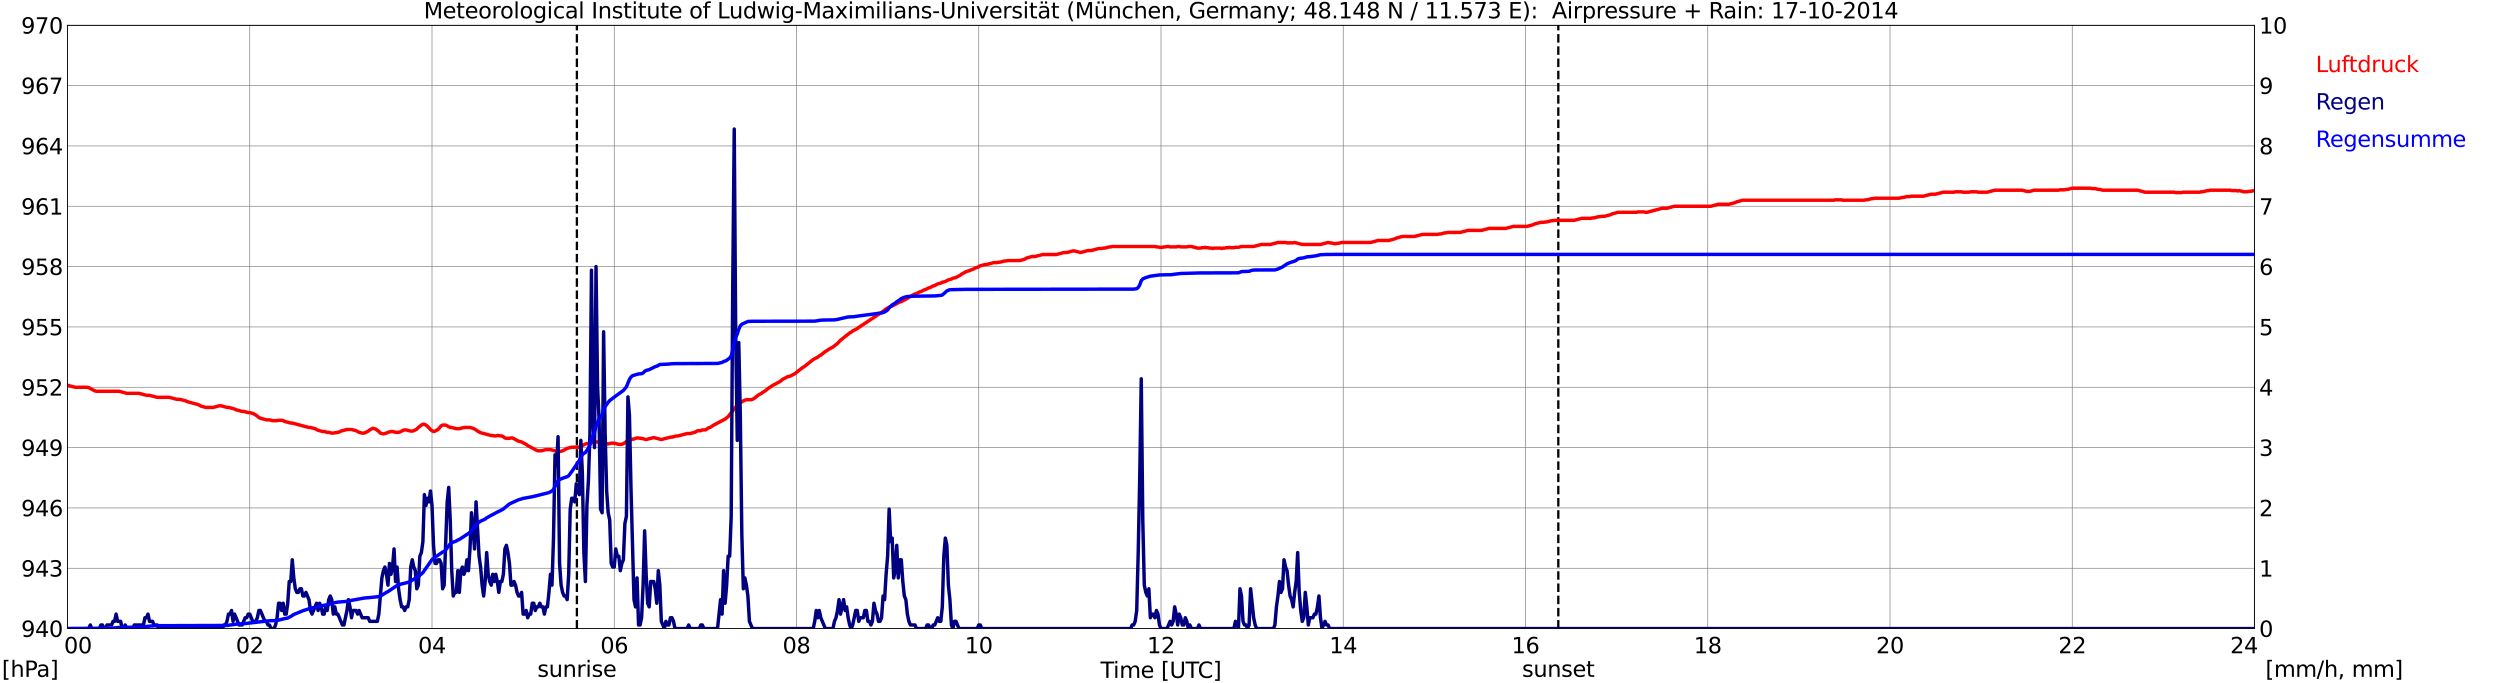 <?xml version="1.0" encoding="utf-8" standalone="no"?>
<!DOCTYPE svg PUBLIC "-//W3C//DTD SVG 1.1//EN"
  "http://www.w3.org/Graphics/SVG/1.1/DTD/svg11.dtd">
<svg xmlns:xlink="http://www.w3.org/1999/xlink" width="1085.4pt" height="296.64pt" viewBox="0 0 1085.4 296.64" xmlns="http://www.w3.org/2000/svg" version="1.1">
 <defs>
  <style type="text/css">*{stroke-linejoin: round; stroke-linecap: butt}</style>
 </defs>
 <g id="figure_1">
  <g id="patch_1">
   <path d="M 0 296.64 
L 1085.4 296.64 
L 1085.4 0 
L 0 0 
z
" style="fill: #ffffff"/>
  </g>
  <g id="axes_1">
   <g id="patch_2">
    <path d="M 29.306 272.909 
L 978.814 272.909 
L 978.814 10.976 
L 29.306 10.976 
z
" style="fill: #ffffff"/>
   </g>
   <g id="patch_3">
    <path d="M 978.814 272.909 
L 978.814 272.909 
L 978.814 10.976 
L 978.814 10.976 
z
" clip-path="url(#p60557c75ea)" style="fill: #d3d3d3; opacity: 0.25; stroke: #d3d3d3; stroke-linejoin: miter"/>
   </g>
   <g id="matplotlib.axis_1">
    <g id="xtick_1">
     <g id="line2d_1">
      <path d="M 29.306 272.909 
L 29.306 10.976 
" clip-path="url(#p60557c75ea)" style="fill: none; stroke: #808080; stroke-width: 0.3; stroke-linecap: square"/>
     </g>
     <g id="line2d_2"/>
     <g id="text_1">
      <!--    00 -->
      <g transform="translate(18.733 283.627) scale(0.095 -0.095)">
       <defs>
        <path id="DejaVuSans-20" transform="scale(0.016)"/>
        <path id="DejaVuSans-30" d="M 2034 4250 
Q 1547 4250 1301 3770 
Q 1056 3291 1056 2328 
Q 1056 1369 1301 889 
Q 1547 409 2034 409 
Q 2525 409 2770 889 
Q 3016 1369 3016 2328 
Q 3016 3291 2770 3770 
Q 2525 4250 2034 4250 
z
M 2034 4750 
Q 2819 4750 3233 4129 
Q 3647 3509 3647 2328 
Q 3647 1150 3233 529 
Q 2819 -91 2034 -91 
Q 1250 -91 836 529 
Q 422 1150 422 2328 
Q 422 3509 836 4129 
Q 1250 4750 2034 4750 
z
" transform="scale(0.016)"/>
       </defs>
       <use xlink:href="#DejaVuSans-20"/>
       <use xlink:href="#DejaVuSans-20" transform="translate(31.787 0)"/>
       <use xlink:href="#DejaVuSans-20" transform="translate(63.574 0)"/>
       <use xlink:href="#DejaVuSans-30" transform="translate(95.361 0)"/>
       <use xlink:href="#DejaVuSans-30" transform="translate(158.984 0)"/>
      </g>
     </g>
    </g>
    <g id="xtick_2">
     <g id="line2d_3">
      <path d="M 108.431 272.909 
L 108.431 10.976 
" clip-path="url(#p60557c75ea)" style="fill: none; stroke: #808080; stroke-width: 0.3; stroke-linecap: square"/>
     </g>
     <g id="line2d_4"/>
     <g id="text_2">
      <!-- 02 -->
      <g transform="translate(102.387 283.627) scale(0.095 -0.095)">
       <defs>
        <path id="DejaVuSans-32" d="M 1228 531 
L 3431 531 
L 3431 0 
L 469 0 
L 469 531 
Q 828 903 1448 1529 
Q 2069 2156 2228 2338 
Q 2531 2678 2651 2914 
Q 2772 3150 2772 3378 
Q 2772 3750 2511 3984 
Q 2250 4219 1831 4219 
Q 1534 4219 1204 4116 
Q 875 4013 500 3803 
L 500 4441 
Q 881 4594 1212 4672 
Q 1544 4750 1819 4750 
Q 2544 4750 2975 4387 
Q 3406 4025 3406 3419 
Q 3406 3131 3298 2873 
Q 3191 2616 2906 2266 
Q 2828 2175 2409 1742 
Q 1991 1309 1228 531 
z
" transform="scale(0.016)"/>
       </defs>
       <use xlink:href="#DejaVuSans-30"/>
       <use xlink:href="#DejaVuSans-32" transform="translate(63.623 0)"/>
      </g>
     </g>
    </g>
    <g id="xtick_3">
     <g id="line2d_5">
      <path d="M 187.557 272.909 
L 187.557 10.976 
" clip-path="url(#p60557c75ea)" style="fill: none; stroke: #808080; stroke-width: 0.3; stroke-linecap: square"/>
     </g>
     <g id="line2d_6"/>
     <g id="text_3">
      <!-- 04 -->
      <g transform="translate(181.513 283.627) scale(0.095 -0.095)">
       <defs>
        <path id="DejaVuSans-34" d="M 2419 4116 
L 825 1625 
L 2419 1625 
L 2419 4116 
z
M 2253 4666 
L 3047 4666 
L 3047 1625 
L 3713 1625 
L 3713 1100 
L 3047 1100 
L 3047 0 
L 2419 0 
L 2419 1100 
L 313 1100 
L 313 1709 
L 2253 4666 
z
" transform="scale(0.016)"/>
       </defs>
       <use xlink:href="#DejaVuSans-30"/>
       <use xlink:href="#DejaVuSans-34" transform="translate(63.623 0)"/>
      </g>
     </g>
    </g>
    <g id="xtick_4">
     <g id="line2d_7">
      <path d="M 266.683 272.909 
L 266.683 10.976 
" clip-path="url(#p60557c75ea)" style="fill: none; stroke: #808080; stroke-width: 0.3; stroke-linecap: square"/>
     </g>
     <g id="line2d_8"/>
     <g id="text_4">
      <!-- 06 -->
      <g transform="translate(260.638 283.627) scale(0.095 -0.095)">
       <defs>
        <path id="DejaVuSans-36" d="M 2113 2584 
Q 1688 2584 1439 2293 
Q 1191 2003 1191 1497 
Q 1191 994 1439 701 
Q 1688 409 2113 409 
Q 2538 409 2786 701 
Q 3034 994 3034 1497 
Q 3034 2003 2786 2293 
Q 2538 2584 2113 2584 
z
M 3366 4563 
L 3366 3988 
Q 3128 4100 2886 4159 
Q 2644 4219 2406 4219 
Q 1781 4219 1451 3797 
Q 1122 3375 1075 2522 
Q 1259 2794 1537 2939 
Q 1816 3084 2150 3084 
Q 2853 3084 3261 2657 
Q 3669 2231 3669 1497 
Q 3669 778 3244 343 
Q 2819 -91 2113 -91 
Q 1303 -91 875 529 
Q 447 1150 447 2328 
Q 447 3434 972 4092 
Q 1497 4750 2381 4750 
Q 2619 4750 2861 4703 
Q 3103 4656 3366 4563 
z
" transform="scale(0.016)"/>
       </defs>
       <use xlink:href="#DejaVuSans-30"/>
       <use xlink:href="#DejaVuSans-36" transform="translate(63.623 0)"/>
      </g>
     </g>
    </g>
    <g id="xtick_5">
     <g id="line2d_9">
      <path d="M 345.808 272.909 
L 345.808 10.976 
" clip-path="url(#p60557c75ea)" style="fill: none; stroke: #808080; stroke-width: 0.3; stroke-linecap: square"/>
     </g>
     <g id="line2d_10"/>
     <g id="text_5">
      <!-- 08 -->
      <g transform="translate(339.764 283.627) scale(0.095 -0.095)">
       <defs>
        <path id="DejaVuSans-38" d="M 2034 2216 
Q 1584 2216 1326 1975 
Q 1069 1734 1069 1313 
Q 1069 891 1326 650 
Q 1584 409 2034 409 
Q 2484 409 2743 651 
Q 3003 894 3003 1313 
Q 3003 1734 2745 1975 
Q 2488 2216 2034 2216 
z
M 1403 2484 
Q 997 2584 770 2862 
Q 544 3141 544 3541 
Q 544 4100 942 4425 
Q 1341 4750 2034 4750 
Q 2731 4750 3128 4425 
Q 3525 4100 3525 3541 
Q 3525 3141 3298 2862 
Q 3072 2584 2669 2484 
Q 3125 2378 3379 2068 
Q 3634 1759 3634 1313 
Q 3634 634 3220 271 
Q 2806 -91 2034 -91 
Q 1263 -91 848 271 
Q 434 634 434 1313 
Q 434 1759 690 2068 
Q 947 2378 1403 2484 
z
M 1172 3481 
Q 1172 3119 1398 2916 
Q 1625 2713 2034 2713 
Q 2441 2713 2670 2916 
Q 2900 3119 2900 3481 
Q 2900 3844 2670 4047 
Q 2441 4250 2034 4250 
Q 1625 4250 1398 4047 
Q 1172 3844 1172 3481 
z
" transform="scale(0.016)"/>
       </defs>
       <use xlink:href="#DejaVuSans-30"/>
       <use xlink:href="#DejaVuSans-38" transform="translate(63.623 0)"/>
      </g>
     </g>
    </g>
    <g id="xtick_6">
     <g id="line2d_11">
      <path d="M 424.934 272.909 
L 424.934 10.976 
" clip-path="url(#p60557c75ea)" style="fill: none; stroke: #808080; stroke-width: 0.3; stroke-linecap: square"/>
     </g>
     <g id="line2d_12"/>
     <g id="text_6">
      <!-- 10 -->
      <g transform="translate(418.89 283.627) scale(0.095 -0.095)">
       <defs>
        <path id="DejaVuSans-31" d="M 794 531 
L 1825 531 
L 1825 4091 
L 703 3866 
L 703 4441 
L 1819 4666 
L 2450 4666 
L 2450 531 
L 3481 531 
L 3481 0 
L 794 0 
L 794 531 
z
" transform="scale(0.016)"/>
       </defs>
       <use xlink:href="#DejaVuSans-31"/>
       <use xlink:href="#DejaVuSans-30" transform="translate(63.623 0)"/>
      </g>
     </g>
    </g>
    <g id="xtick_7">
     <g id="line2d_13">
      <path d="M 504.06 272.909 
L 504.06 10.976 
" clip-path="url(#p60557c75ea)" style="fill: none; stroke: #808080; stroke-width: 0.3; stroke-linecap: square"/>
     </g>
     <g id="line2d_14"/>
     <g id="text_7">
      <!-- 12 -->
      <g transform="translate(498.015 283.627) scale(0.095 -0.095)">
       <use xlink:href="#DejaVuSans-31"/>
       <use xlink:href="#DejaVuSans-32" transform="translate(63.623 0)"/>
      </g>
     </g>
    </g>
    <g id="xtick_8">
     <g id="line2d_15">
      <path d="M 583.185 272.909 
L 583.185 10.976 
" clip-path="url(#p60557c75ea)" style="fill: none; stroke: #808080; stroke-width: 0.3; stroke-linecap: square"/>
     </g>
     <g id="line2d_16"/>
     <g id="text_8">
      <!-- 14 -->
      <g transform="translate(577.141 283.627) scale(0.095 -0.095)">
       <use xlink:href="#DejaVuSans-31"/>
       <use xlink:href="#DejaVuSans-34" transform="translate(63.623 0)"/>
      </g>
     </g>
    </g>
    <g id="xtick_9">
     <g id="line2d_17">
      <path d="M 662.311 272.909 
L 662.311 10.976 
" clip-path="url(#p60557c75ea)" style="fill: none; stroke: #808080; stroke-width: 0.3; stroke-linecap: square"/>
     </g>
     <g id="line2d_18"/>
     <g id="text_9">
      <!-- 16 -->
      <g transform="translate(656.267 283.627) scale(0.095 -0.095)">
       <use xlink:href="#DejaVuSans-31"/>
       <use xlink:href="#DejaVuSans-36" transform="translate(63.623 0)"/>
      </g>
     </g>
    </g>
    <g id="xtick_10">
     <g id="line2d_19">
      <path d="M 741.437 272.909 
L 741.437 10.976 
" clip-path="url(#p60557c75ea)" style="fill: none; stroke: #808080; stroke-width: 0.3; stroke-linecap: square"/>
     </g>
     <g id="line2d_20"/>
     <g id="text_10">
      <!-- 18 -->
      <g transform="translate(735.392 283.627) scale(0.095 -0.095)">
       <use xlink:href="#DejaVuSans-31"/>
       <use xlink:href="#DejaVuSans-38" transform="translate(63.623 0)"/>
      </g>
     </g>
    </g>
    <g id="xtick_11">
     <g id="line2d_21">
      <path d="M 820.562 272.909 
L 820.562 10.976 
" clip-path="url(#p60557c75ea)" style="fill: none; stroke: #808080; stroke-width: 0.3; stroke-linecap: square"/>
     </g>
     <g id="line2d_22"/>
     <g id="text_11">
      <!-- 20 -->
      <g transform="translate(814.518 283.627) scale(0.095 -0.095)">
       <use xlink:href="#DejaVuSans-32"/>
       <use xlink:href="#DejaVuSans-30" transform="translate(63.623 0)"/>
      </g>
     </g>
    </g>
    <g id="xtick_12">
     <g id="line2d_23">
      <path d="M 899.688 272.909 
L 899.688 10.976 
" clip-path="url(#p60557c75ea)" style="fill: none; stroke: #808080; stroke-width: 0.3; stroke-linecap: square"/>
     </g>
     <g id="line2d_24"/>
     <g id="text_12">
      <!-- 22 -->
      <g transform="translate(893.644 283.627) scale(0.095 -0.095)">
       <use xlink:href="#DejaVuSans-32"/>
       <use xlink:href="#DejaVuSans-32" transform="translate(63.623 0)"/>
      </g>
     </g>
    </g>
    <g id="xtick_13">
     <g id="line2d_25">
      <path d="M 978.814 272.909 
L 978.814 10.976 
" clip-path="url(#p60557c75ea)" style="fill: none; stroke: #808080; stroke-width: 0.3; stroke-linecap: square"/>
     </g>
     <g id="line2d_26"/>
     <g id="text_13">
      <!-- 24    -->
      <g transform="translate(968.241 283.627) scale(0.095 -0.095)">
       <use xlink:href="#DejaVuSans-32"/>
       <use xlink:href="#DejaVuSans-34" transform="translate(63.623 0)"/>
       <use xlink:href="#DejaVuSans-20" transform="translate(127.246 0)"/>
       <use xlink:href="#DejaVuSans-20" transform="translate(159.033 0)"/>
       <use xlink:href="#DejaVuSans-20" transform="translate(190.82 0)"/>
      </g>
     </g>
    </g>
    <g id="text_14">
     <!-- Time [UTC] -->
     <g transform="translate(477.806 294.322) scale(0.095 -0.095)">
      <defs>
       <path id="DejaVuSans-54" d="M -19 4666 
L 3928 4666 
L 3928 4134 
L 2272 4134 
L 2272 0 
L 1638 0 
L 1638 4134 
L -19 4134 
L -19 4666 
z
" transform="scale(0.016)"/>
       <path id="DejaVuSans-69" d="M 603 3500 
L 1178 3500 
L 1178 0 
L 603 0 
L 603 3500 
z
M 603 4863 
L 1178 4863 
L 1178 4134 
L 603 4134 
L 603 4863 
z
" transform="scale(0.016)"/>
       <path id="DejaVuSans-6d" d="M 3328 2828 
Q 3544 3216 3844 3400 
Q 4144 3584 4550 3584 
Q 5097 3584 5394 3201 
Q 5691 2819 5691 2113 
L 5691 0 
L 5113 0 
L 5113 2094 
Q 5113 2597 4934 2840 
Q 4756 3084 4391 3084 
Q 3944 3084 3684 2787 
Q 3425 2491 3425 1978 
L 3425 0 
L 2847 0 
L 2847 2094 
Q 2847 2600 2669 2842 
Q 2491 3084 2119 3084 
Q 1678 3084 1418 2786 
Q 1159 2488 1159 1978 
L 1159 0 
L 581 0 
L 581 3500 
L 1159 3500 
L 1159 2956 
Q 1356 3278 1631 3431 
Q 1906 3584 2284 3584 
Q 2666 3584 2933 3390 
Q 3200 3197 3328 2828 
z
" transform="scale(0.016)"/>
       <path id="DejaVuSans-65" d="M 3597 1894 
L 3597 1613 
L 953 1613 
Q 991 1019 1311 708 
Q 1631 397 2203 397 
Q 2534 397 2845 478 
Q 3156 559 3463 722 
L 3463 178 
Q 3153 47 2828 -22 
Q 2503 -91 2169 -91 
Q 1331 -91 842 396 
Q 353 884 353 1716 
Q 353 2575 817 3079 
Q 1281 3584 2069 3584 
Q 2775 3584 3186 3129 
Q 3597 2675 3597 1894 
z
M 3022 2063 
Q 3016 2534 2758 2815 
Q 2500 3097 2075 3097 
Q 1594 3097 1305 2825 
Q 1016 2553 972 2059 
L 3022 2063 
z
" transform="scale(0.016)"/>
       <path id="DejaVuSans-5b" d="M 550 4863 
L 1875 4863 
L 1875 4416 
L 1125 4416 
L 1125 -397 
L 1875 -397 
L 1875 -844 
L 550 -844 
L 550 4863 
z
" transform="scale(0.016)"/>
       <path id="DejaVuSans-55" d="M 556 4666 
L 1191 4666 
L 1191 1831 
Q 1191 1081 1462 751 
Q 1734 422 2344 422 
Q 2950 422 3222 751 
Q 3494 1081 3494 1831 
L 3494 4666 
L 4128 4666 
L 4128 1753 
Q 4128 841 3676 375 
Q 3225 -91 2344 -91 
Q 1459 -91 1007 375 
Q 556 841 556 1753 
L 556 4666 
z
" transform="scale(0.016)"/>
       <path id="DejaVuSans-43" d="M 4122 4306 
L 4122 3641 
Q 3803 3938 3442 4084 
Q 3081 4231 2675 4231 
Q 1875 4231 1450 3742 
Q 1025 3253 1025 2328 
Q 1025 1406 1450 917 
Q 1875 428 2675 428 
Q 3081 428 3442 575 
Q 3803 722 4122 1019 
L 4122 359 
Q 3791 134 3420 21 
Q 3050 -91 2638 -91 
Q 1578 -91 968 557 
Q 359 1206 359 2328 
Q 359 3453 968 4101 
Q 1578 4750 2638 4750 
Q 3056 4750 3426 4639 
Q 3797 4528 4122 4306 
z
" transform="scale(0.016)"/>
       <path id="DejaVuSans-5d" d="M 1947 4863 
L 1947 -844 
L 622 -844 
L 622 -397 
L 1369 -397 
L 1369 4416 
L 622 4416 
L 622 4863 
L 1947 4863 
z
" transform="scale(0.016)"/>
      </defs>
      <use xlink:href="#DejaVuSans-54"/>
      <use xlink:href="#DejaVuSans-69" transform="translate(57.959 0)"/>
      <use xlink:href="#DejaVuSans-6d" transform="translate(85.742 0)"/>
      <use xlink:href="#DejaVuSans-65" transform="translate(183.154 0)"/>
      <use xlink:href="#DejaVuSans-20" transform="translate(244.678 0)"/>
      <use xlink:href="#DejaVuSans-5b" transform="translate(276.465 0)"/>
      <use xlink:href="#DejaVuSans-55" transform="translate(315.479 0)"/>
      <use xlink:href="#DejaVuSans-54" transform="translate(388.672 0)"/>
      <use xlink:href="#DejaVuSans-43" transform="translate(443.881 0)"/>
      <use xlink:href="#DejaVuSans-5d" transform="translate(513.705 0)"/>
     </g>
    </g>
   </g>
   <g id="matplotlib.axis_2">
    <g id="ytick_1">
     <g id="line2d_27">
      <path d="M 29.306 272.909 
L 978.814 272.909 
" clip-path="url(#p60557c75ea)" style="fill: none; stroke: #808080; stroke-width: 0.3; stroke-linecap: square"/>
     </g>
     <g id="line2d_28"/>
     <g id="text_15">
      <!-- 940 -->
      <g transform="translate(9.173 276.518) scale(0.095 -0.095)">
       <defs>
        <path id="DejaVuSans-39" d="M 703 97 
L 703 672 
Q 941 559 1184 500 
Q 1428 441 1663 441 
Q 2288 441 2617 861 
Q 2947 1281 2994 2138 
Q 2813 1869 2534 1725 
Q 2256 1581 1919 1581 
Q 1219 1581 811 2004 
Q 403 2428 403 3163 
Q 403 3881 828 4315 
Q 1253 4750 1959 4750 
Q 2769 4750 3195 4129 
Q 3622 3509 3622 2328 
Q 3622 1225 3098 567 
Q 2575 -91 1691 -91 
Q 1453 -91 1209 -44 
Q 966 3 703 97 
z
M 1959 2075 
Q 2384 2075 2632 2365 
Q 2881 2656 2881 3163 
Q 2881 3666 2632 3958 
Q 2384 4250 1959 4250 
Q 1534 4250 1286 3958 
Q 1038 3666 1038 3163 
Q 1038 2656 1286 2365 
Q 1534 2075 1959 2075 
z
" transform="scale(0.016)"/>
       </defs>
       <use xlink:href="#DejaVuSans-39"/>
       <use xlink:href="#DejaVuSans-34" transform="translate(63.623 0)"/>
       <use xlink:href="#DejaVuSans-30" transform="translate(127.246 0)"/>
      </g>
     </g>
    </g>
    <g id="ytick_2">
     <g id="line2d_29">
      <path d="M 29.306 246.715 
L 978.814 246.715 
" clip-path="url(#p60557c75ea)" style="fill: none; stroke: #808080; stroke-width: 0.3; stroke-linecap: square"/>
     </g>
     <g id="line2d_30"/>
     <g id="text_16">
      <!-- 943 -->
      <g transform="translate(9.173 250.325) scale(0.095 -0.095)">
       <defs>
        <path id="DejaVuSans-33" d="M 2597 2516 
Q 3050 2419 3304 2112 
Q 3559 1806 3559 1356 
Q 3559 666 3084 287 
Q 2609 -91 1734 -91 
Q 1441 -91 1130 -33 
Q 819 25 488 141 
L 488 750 
Q 750 597 1062 519 
Q 1375 441 1716 441 
Q 2309 441 2620 675 
Q 2931 909 2931 1356 
Q 2931 1769 2642 2001 
Q 2353 2234 1838 2234 
L 1294 2234 
L 1294 2753 
L 1863 2753 
Q 2328 2753 2575 2939 
Q 2822 3125 2822 3475 
Q 2822 3834 2567 4026 
Q 2313 4219 1838 4219 
Q 1578 4219 1281 4162 
Q 984 4106 628 3988 
L 628 4550 
Q 988 4650 1302 4700 
Q 1616 4750 1894 4750 
Q 2613 4750 3031 4423 
Q 3450 4097 3450 3541 
Q 3450 3153 3228 2886 
Q 3006 2619 2597 2516 
z
" transform="scale(0.016)"/>
       </defs>
       <use xlink:href="#DejaVuSans-39"/>
       <use xlink:href="#DejaVuSans-34" transform="translate(63.623 0)"/>
       <use xlink:href="#DejaVuSans-33" transform="translate(127.246 0)"/>
      </g>
     </g>
    </g>
    <g id="ytick_3">
     <g id="line2d_31">
      <path d="M 29.306 220.522 
L 978.814 220.522 
" clip-path="url(#p60557c75ea)" style="fill: none; stroke: #808080; stroke-width: 0.3; stroke-linecap: square"/>
     </g>
     <g id="line2d_32"/>
     <g id="text_17">
      <!-- 946 -->
      <g transform="translate(9.173 224.131) scale(0.095 -0.095)">
       <use xlink:href="#DejaVuSans-39"/>
       <use xlink:href="#DejaVuSans-34" transform="translate(63.623 0)"/>
       <use xlink:href="#DejaVuSans-36" transform="translate(127.246 0)"/>
      </g>
     </g>
    </g>
    <g id="ytick_4">
     <g id="line2d_33">
      <path d="M 29.306 194.329 
L 978.814 194.329 
" clip-path="url(#p60557c75ea)" style="fill: none; stroke: #808080; stroke-width: 0.3; stroke-linecap: square"/>
     </g>
     <g id="line2d_34"/>
     <g id="text_18">
      <!-- 949 -->
      <g transform="translate(9.173 197.938) scale(0.095 -0.095)">
       <use xlink:href="#DejaVuSans-39"/>
       <use xlink:href="#DejaVuSans-34" transform="translate(63.623 0)"/>
       <use xlink:href="#DejaVuSans-39" transform="translate(127.246 0)"/>
      </g>
     </g>
    </g>
    <g id="ytick_5">
     <g id="line2d_35">
      <path d="M 29.306 168.136 
L 978.814 168.136 
" clip-path="url(#p60557c75ea)" style="fill: none; stroke: #808080; stroke-width: 0.3; stroke-linecap: square"/>
     </g>
     <g id="line2d_36"/>
     <g id="text_19">
      <!-- 952 -->
      <g transform="translate(9.173 171.745) scale(0.095 -0.095)">
       <defs>
        <path id="DejaVuSans-35" d="M 691 4666 
L 3169 4666 
L 3169 4134 
L 1269 4134 
L 1269 2991 
Q 1406 3038 1543 3061 
Q 1681 3084 1819 3084 
Q 2600 3084 3056 2656 
Q 3513 2228 3513 1497 
Q 3513 744 3044 326 
Q 2575 -91 1722 -91 
Q 1428 -91 1123 -41 
Q 819 9 494 109 
L 494 744 
Q 775 591 1075 516 
Q 1375 441 1709 441 
Q 2250 441 2565 725 
Q 2881 1009 2881 1497 
Q 2881 1984 2565 2268 
Q 2250 2553 1709 2553 
Q 1456 2553 1204 2497 
Q 953 2441 691 2322 
L 691 4666 
z
" transform="scale(0.016)"/>
       </defs>
       <use xlink:href="#DejaVuSans-39"/>
       <use xlink:href="#DejaVuSans-35" transform="translate(63.623 0)"/>
       <use xlink:href="#DejaVuSans-32" transform="translate(127.246 0)"/>
      </g>
     </g>
    </g>
    <g id="ytick_6">
     <g id="line2d_37">
      <path d="M 29.306 141.942 
L 978.814 141.942 
" clip-path="url(#p60557c75ea)" style="fill: none; stroke: #808080; stroke-width: 0.3; stroke-linecap: square"/>
     </g>
     <g id="line2d_38"/>
     <g id="text_20">
      <!-- 955 -->
      <g transform="translate(9.173 145.551) scale(0.095 -0.095)">
       <use xlink:href="#DejaVuSans-39"/>
       <use xlink:href="#DejaVuSans-35" transform="translate(63.623 0)"/>
       <use xlink:href="#DejaVuSans-35" transform="translate(127.246 0)"/>
      </g>
     </g>
    </g>
    <g id="ytick_7">
     <g id="line2d_39">
      <path d="M 29.306 115.749 
L 978.814 115.749 
" clip-path="url(#p60557c75ea)" style="fill: none; stroke: #808080; stroke-width: 0.3; stroke-linecap: square"/>
     </g>
     <g id="line2d_40"/>
     <g id="text_21">
      <!-- 958 -->
      <g transform="translate(9.173 119.358) scale(0.095 -0.095)">
       <use xlink:href="#DejaVuSans-39"/>
       <use xlink:href="#DejaVuSans-35" transform="translate(63.623 0)"/>
       <use xlink:href="#DejaVuSans-38" transform="translate(127.246 0)"/>
      </g>
     </g>
    </g>
    <g id="ytick_8">
     <g id="line2d_41">
      <path d="M 29.306 89.556 
L 978.814 89.556 
" clip-path="url(#p60557c75ea)" style="fill: none; stroke: #808080; stroke-width: 0.3; stroke-linecap: square"/>
     </g>
     <g id="line2d_42"/>
     <g id="text_22">
      <!-- 961 -->
      <g transform="translate(9.173 93.165) scale(0.095 -0.095)">
       <use xlink:href="#DejaVuSans-39"/>
       <use xlink:href="#DejaVuSans-36" transform="translate(63.623 0)"/>
       <use xlink:href="#DejaVuSans-31" transform="translate(127.246 0)"/>
      </g>
     </g>
    </g>
    <g id="ytick_9">
     <g id="line2d_43">
      <path d="M 29.306 63.362 
L 978.814 63.362 
" clip-path="url(#p60557c75ea)" style="fill: none; stroke: #808080; stroke-width: 0.3; stroke-linecap: square"/>
     </g>
     <g id="line2d_44"/>
     <g id="text_23">
      <!-- 964 -->
      <g transform="translate(9.173 66.972) scale(0.095 -0.095)">
       <use xlink:href="#DejaVuSans-39"/>
       <use xlink:href="#DejaVuSans-36" transform="translate(63.623 0)"/>
       <use xlink:href="#DejaVuSans-34" transform="translate(127.246 0)"/>
      </g>
     </g>
    </g>
    <g id="ytick_10">
     <g id="line2d_45">
      <path d="M 29.306 37.169 
L 978.814 37.169 
" clip-path="url(#p60557c75ea)" style="fill: none; stroke: #808080; stroke-width: 0.3; stroke-linecap: square"/>
     </g>
     <g id="line2d_46"/>
     <g id="text_24">
      <!-- 967 -->
      <g transform="translate(9.173 40.778) scale(0.095 -0.095)">
       <defs>
        <path id="DejaVuSans-37" d="M 525 4666 
L 3525 4666 
L 3525 4397 
L 1831 0 
L 1172 0 
L 2766 4134 
L 525 4134 
L 525 4666 
z
" transform="scale(0.016)"/>
       </defs>
       <use xlink:href="#DejaVuSans-39"/>
       <use xlink:href="#DejaVuSans-36" transform="translate(63.623 0)"/>
       <use xlink:href="#DejaVuSans-37" transform="translate(127.246 0)"/>
      </g>
     </g>
    </g>
    <g id="ytick_11">
     <g id="line2d_47">
      <path d="M 29.306 10.976 
L 978.814 10.976 
" clip-path="url(#p60557c75ea)" style="fill: none; stroke: #808080; stroke-width: 0.3; stroke-linecap: square"/>
     </g>
     <g id="line2d_48"/>
     <g id="text_25">
      <!-- 970 -->
      <g transform="translate(9.173 14.585) scale(0.095 -0.095)">
       <use xlink:href="#DejaVuSans-39"/>
       <use xlink:href="#DejaVuSans-37" transform="translate(63.623 0)"/>
       <use xlink:href="#DejaVuSans-30" transform="translate(127.246 0)"/>
      </g>
     </g>
    </g>
   </g>
   <g id="line2d_49">
    <path d="M 250.462 272.909 
L 250.462 10.976 
" clip-path="url(#p60557c75ea)" style="fill: none; stroke-dasharray: 3.7,1.6; stroke-dashoffset: 0; stroke: #000000"/>
   </g>
   <g id="line2d_50">
    <path d="M 676.554 272.909 
L 676.554 10.976 
" clip-path="url(#p60557c75ea)" style="fill: none; stroke-dasharray: 3.7,1.6; stroke-dashoffset: 0; stroke: #000000"/>
   </g>
   <g id="line2d_51">
    <path d="M 29.306 167.262 
L 30.625 167.612 
L 32.603 168.136 
L 37.878 168.136 
L 38.537 168.31 
L 41.175 169.707 
L 41.834 169.882 
L 51.725 169.882 
L 55.022 170.755 
L 60.297 170.755 
L 63.594 171.628 
L 64.912 171.628 
L 68.209 172.501 
L 73.484 172.501 
L 76.781 173.374 
L 78.1 173.374 
L 80.737 174.073 
L 81.397 174.422 
L 86.013 175.644 
L 87.331 176.343 
L 89.309 176.867 
L 92.606 176.867 
L 95.244 176.168 
L 95.903 176.168 
L 98.541 176.867 
L 99.2 176.867 
L 101.838 177.565 
L 102.497 177.914 
L 105.135 178.613 
L 105.794 178.613 
L 107.772 179.137 
L 108.431 179.137 
L 109.75 179.486 
L 111.069 180.184 
L 112.388 181.232 
L 113.047 181.581 
L 115.685 182.28 
L 117.003 182.28 
L 118.322 182.629 
L 120.3 182.629 
L 120.96 182.455 
L 122.278 182.455 
L 122.938 182.629 
L 123.597 182.978 
L 126.235 183.677 
L 126.894 183.677 
L 134.147 185.598 
L 134.807 185.598 
L 136.785 186.122 
L 138.104 186.82 
L 140.082 187.344 
L 140.741 187.344 
L 142.06 187.693 
L 142.719 187.693 
L 144.038 188.042 
L 144.697 188.042 
L 145.357 187.868 
L 146.016 187.868 
L 147.335 187.519 
L 147.994 187.169 
L 150.632 186.471 
L 152.61 186.471 
L 154.588 186.995 
L 155.907 187.693 
L 157.226 188.042 
L 157.885 188.042 
L 158.544 187.868 
L 159.863 187.169 
L 160.523 186.645 
L 161.841 185.947 
L 163.16 186.296 
L 164.479 187.344 
L 165.138 188.042 
L 166.457 188.392 
L 167.776 188.042 
L 168.435 187.693 
L 169.754 187.344 
L 170.413 187.344 
L 171.732 187.693 
L 173.051 187.693 
L 173.71 187.519 
L 175.029 186.82 
L 175.688 186.645 
L 176.348 186.645 
L 178.326 187.169 
L 178.985 187.169 
L 179.645 186.995 
L 180.963 186.296 
L 181.623 185.598 
L 182.941 184.55 
L 183.601 184.201 
L 184.26 184.201 
L 184.92 184.55 
L 185.579 185.074 
L 186.898 186.471 
L 187.557 186.995 
L 188.217 187.344 
L 188.876 187.169 
L 190.195 186.471 
L 191.513 184.899 
L 192.173 184.55 
L 193.492 184.55 
L 195.47 185.598 
L 196.129 185.598 
L 198.107 186.122 
L 199.426 186.122 
L 201.404 185.598 
L 204.042 185.598 
L 205.36 185.947 
L 206.679 186.645 
L 207.339 187.169 
L 208.657 187.868 
L 213.273 189.09 
L 213.932 189.09 
L 214.592 189.265 
L 215.251 189.265 
L 215.91 189.09 
L 216.57 189.09 
L 217.229 189.265 
L 217.889 189.265 
L 218.548 189.614 
L 219.207 190.138 
L 219.867 190.313 
L 221.186 190.313 
L 221.845 190.138 
L 222.504 190.138 
L 225.142 191.535 
L 226.461 191.884 
L 228.439 192.932 
L 229.098 193.456 
L 233.054 195.551 
L 233.714 195.726 
L 235.033 195.726 
L 237.011 195.202 
L 238.989 195.202 
L 242.286 196.075 
L 242.945 196.075 
L 244.264 195.726 
L 246.242 194.678 
L 248.22 194.154 
L 251.517 194.154 
L 254.155 192.757 
L 254.814 192.583 
L 255.473 192.583 
L 257.451 192.059 
L 258.111 192.059 
L 258.77 191.884 
L 261.408 191.884 
L 262.067 192.233 
L 264.045 192.757 
L 265.364 192.408 
L 266.683 192.408 
L 268.661 192.932 
L 269.98 192.932 
L 271.298 192.233 
L 271.958 191.71 
L 272.617 191.535 
L 273.936 190.836 
L 274.595 190.662 
L 275.255 190.662 
L 275.914 190.313 
L 276.573 190.138 
L 277.233 190.138 
L 277.892 190.313 
L 278.552 190.313 
L 280.53 190.836 
L 283.827 189.963 
L 287.124 190.836 
L 291.08 189.789 
L 291.739 189.789 
L 293.717 189.265 
L 294.377 189.265 
L 298.333 188.217 
L 299.652 188.217 
L 301.63 187.693 
L 302.949 186.995 
L 304.267 186.995 
L 304.927 186.645 
L 306.246 186.645 
L 306.905 186.296 
L 307.564 185.772 
L 308.224 185.598 
L 308.883 185.249 
L 309.543 184.725 
L 314.818 181.931 
L 316.136 180.883 
L 320.093 175.819 
L 320.752 175.295 
L 321.411 174.946 
L 322.071 174.422 
L 323.39 173.723 
L 324.049 173.549 
L 326.027 173.549 
L 326.686 173.374 
L 327.346 173.025 
L 329.324 171.453 
L 330.643 170.755 
L 331.302 170.231 
L 331.961 169.882 
L 333.94 168.31 
L 334.599 167.961 
L 335.258 167.437 
L 338.555 165.691 
L 339.874 164.643 
L 341.852 163.595 
L 343.171 163.246 
L 345.149 162.198 
L 348.446 159.579 
L 349.105 159.23 
L 353.062 156.087 
L 355.04 155.039 
L 355.699 154.515 
L 356.359 154.166 
L 358.337 152.594 
L 358.996 152.245 
L 359.655 151.721 
L 361.634 150.673 
L 363.612 149.102 
L 364.93 147.705 
L 368.887 144.562 
L 369.546 144.212 
L 370.206 143.688 
L 372.184 142.641 
L 372.843 142.117 
L 373.502 141.768 
L 374.162 141.244 
L 374.821 140.895 
L 375.481 140.371 
L 376.14 140.021 
L 376.799 139.498 
L 377.459 139.148 
L 378.118 138.624 
L 378.777 138.275 
L 379.437 137.751 
L 380.096 137.402 
L 380.756 136.878 
L 381.415 136.529 
L 382.074 136.005 
L 382.734 135.656 
L 384.712 134.084 
L 386.69 133.037 
L 387.349 132.862 
L 390.646 131.116 
L 391.306 130.941 
L 393.943 129.544 
L 394.603 129.02 
L 397.24 127.623 
L 397.899 127.449 
L 399.218 126.75 
L 399.878 126.575 
L 401.196 125.877 
L 401.856 125.702 
L 403.175 125.004 
L 403.834 124.829 
L 405.153 124.131 
L 405.812 123.956 
L 407.131 123.258 
L 408.45 122.908 
L 409.109 122.559 
L 410.428 122.21 
L 411.746 121.511 
L 413.065 121.162 
L 413.725 120.813 
L 415.043 120.464 
L 417.022 119.416 
L 417.681 118.892 
L 419.659 117.844 
L 420.978 117.495 
L 421.637 117.146 
L 422.297 116.971 
L 423.615 116.273 
L 424.275 116.098 
L 425.593 115.4 
L 427.572 114.876 
L 428.231 114.876 
L 431.528 114.003 
L 432.847 114.003 
L 433.506 113.828 
L 434.165 113.828 
L 436.144 113.304 
L 436.803 113.304 
L 437.462 113.13 
L 442.737 113.13 
L 444.716 112.606 
L 446.034 111.907 
L 448.012 111.383 
L 449.331 111.383 
L 452.628 110.51 
L 458.563 110.51 
L 461.859 109.637 
L 463.178 109.637 
L 465.816 108.939 
L 466.475 108.939 
L 469.113 109.637 
L 472.409 108.764 
L 473.728 108.764 
L 477.025 107.891 
L 478.344 107.891 
L 479.003 107.716 
L 479.663 107.716 
L 481.641 107.192 
L 482.3 107.192 
L 482.96 107.018 
L 501.422 107.018 
L 502.082 107.192 
L 502.741 107.192 
L 503.4 107.367 
L 504.719 107.367 
L 505.379 107.192 
L 506.038 107.192 
L 506.697 107.018 
L 507.357 107.018 
L 508.016 107.192 
L 510.654 107.192 
L 511.313 107.018 
L 511.972 107.018 
L 512.632 107.192 
L 515.269 107.192 
L 515.929 107.018 
L 517.247 107.018 
L 519.885 107.716 
L 521.204 107.716 
L 521.863 107.542 
L 522.522 107.542 
L 523.182 107.367 
L 523.841 107.542 
L 524.501 107.542 
L 525.16 107.716 
L 525.819 107.716 
L 526.479 107.891 
L 527.138 107.716 
L 529.776 107.716 
L 530.435 107.891 
L 531.094 107.716 
L 531.754 107.716 
L 532.413 107.542 
L 533.073 107.542 
L 533.732 107.367 
L 534.391 107.542 
L 535.71 107.542 
L 536.369 107.367 
L 537.688 107.367 
L 539.007 107.018 
L 544.282 107.018 
L 547.579 106.145 
L 551.535 106.145 
L 554.832 105.272 
L 558.129 105.272 
L 558.788 105.446 
L 561.426 105.446 
L 562.085 105.272 
L 565.382 106.145 
L 573.295 106.145 
L 576.592 105.272 
L 577.251 105.446 
L 577.91 105.446 
L 579.229 105.795 
L 579.889 105.795 
L 580.548 105.621 
L 581.207 105.621 
L 582.526 105.272 
L 595.054 105.272 
L 598.351 104.398 
L 602.967 104.398 
L 605.604 103.7 
L 606.264 103.351 
L 608.901 102.652 
L 614.176 102.652 
L 617.473 101.779 
L 624.067 101.779 
L 624.726 101.605 
L 625.386 101.605 
L 627.364 101.081 
L 628.023 101.081 
L 628.683 100.906 
L 633.958 100.906 
L 637.255 100.033 
L 643.189 100.033 
L 646.486 99.16 
L 653.739 99.16 
L 657.036 98.287 
L 662.97 98.287 
L 665.608 97.588 
L 666.267 97.239 
L 668.905 96.54 
L 670.224 96.54 
L 670.883 96.366 
L 671.542 96.366 
L 673.521 95.842 
L 674.18 95.842 
L 674.839 95.667 
L 683.411 95.667 
L 686.708 94.794 
L 690.664 94.794 
L 691.324 94.62 
L 691.983 94.62 
L 693.961 94.096 
L 694.621 94.096 
L 695.28 93.921 
L 696.599 93.921 
L 699.236 93.223 
L 699.896 92.873 
L 702.533 92.175 
L 710.446 92.175 
L 711.105 92 
L 713.743 92 
L 714.402 92.175 
L 715.062 92.175 
L 721.655 90.429 
L 723.633 90.429 
L 726.93 89.556 
L 742.756 89.556 
L 746.052 88.683 
L 750.668 88.683 
L 753.306 87.984 
L 753.965 87.635 
L 756.602 86.936 
L 796.165 86.936 
L 796.825 86.762 
L 799.462 86.762 
L 800.122 86.936 
L 809.353 86.936 
L 810.012 86.762 
L 810.672 86.762 
L 812.65 86.238 
L 813.309 86.238 
L 813.969 86.063 
L 824.519 86.063 
L 825.837 85.714 
L 826.497 85.714 
L 827.816 85.365 
L 829.134 85.365 
L 829.794 85.19 
L 835.069 85.19 
L 838.366 84.317 
L 840.344 84.317 
L 843.641 83.444 
L 848.256 83.444 
L 848.916 83.269 
L 851.553 83.269 
L 852.213 83.444 
L 854.85 83.444 
L 855.51 83.269 
L 858.147 83.269 
L 858.806 83.444 
L 862.763 83.444 
L 866.06 82.571 
L 877.929 82.571 
L 879.907 83.095 
L 881.225 83.095 
L 883.204 82.571 
L 893.754 82.571 
L 894.413 82.396 
L 896.391 82.396 
L 897.051 82.221 
L 897.71 82.221 
L 899.688 81.698 
L 907.601 81.698 
L 908.26 81.872 
L 909.579 81.872 
L 910.898 82.221 
L 911.557 82.221 
L 912.876 82.571 
L 928.041 82.571 
L 931.338 83.444 
L 943.867 83.444 
L 944.526 83.618 
L 947.163 83.618 
L 947.823 83.444 
L 955.076 83.444 
L 955.735 83.269 
L 956.395 83.269 
L 958.373 82.745 
L 959.032 82.745 
L 959.692 82.571 
L 968.264 82.571 
L 968.923 82.745 
L 970.901 82.745 
L 971.561 82.92 
L 972.22 82.745 
L 974.198 83.269 
L 975.517 83.269 
L 976.176 83.095 
L 977.495 83.007 
L 978.154 82.862 
L 978.154 82.862 
" clip-path="url(#p60557c75ea)" style="fill: none; stroke: #ff0000; stroke-width: 1.5; stroke-linecap: square"/>
   </g>
   <g id="patch_4">
    <path d="M 29.306 272.909 
L 29.306 10.976 
" style="fill: none; stroke: #000000; stroke-width: 0.3; stroke-linejoin: miter; stroke-linecap: square"/>
   </g>
   <g id="patch_5">
    <path d="M 978.814 272.909 
L 978.814 10.976 
" style="fill: none; stroke: #000000; stroke-width: 0.3; stroke-linejoin: miter; stroke-linecap: square"/>
   </g>
   <g id="patch_6">
    <path d="M 29.306 272.909 
L 978.814 272.909 
" style="fill: none; stroke: #000000; stroke-width: 0.3; stroke-linejoin: miter; stroke-linecap: square"/>
   </g>
   <g id="patch_7">
    <path d="M 29.306 10.976 
L 978.814 10.976 
" style="fill: none; stroke: #000000; stroke-width: 0.3; stroke-linejoin: miter; stroke-linecap: square"/>
   </g>
   <g id="text_26">
    <!-- sunrise -->
    <g transform="translate(233.297 293.863) scale(0.095 -0.095)">
     <defs>
      <path id="DejaVuSans-73" d="M 2834 3397 
L 2834 2853 
Q 2591 2978 2328 3040 
Q 2066 3103 1784 3103 
Q 1356 3103 1142 2972 
Q 928 2841 928 2578 
Q 928 2378 1081 2264 
Q 1234 2150 1697 2047 
L 1894 2003 
Q 2506 1872 2764 1633 
Q 3022 1394 3022 966 
Q 3022 478 2636 193 
Q 2250 -91 1575 -91 
Q 1294 -91 989 -36 
Q 684 19 347 128 
L 347 722 
Q 666 556 975 473 
Q 1284 391 1588 391 
Q 1994 391 2212 530 
Q 2431 669 2431 922 
Q 2431 1156 2273 1281 
Q 2116 1406 1581 1522 
L 1381 1569 
Q 847 1681 609 1914 
Q 372 2147 372 2553 
Q 372 3047 722 3315 
Q 1072 3584 1716 3584 
Q 2034 3584 2315 3537 
Q 2597 3491 2834 3397 
z
" transform="scale(0.016)"/>
      <path id="DejaVuSans-75" d="M 544 1381 
L 544 3500 
L 1119 3500 
L 1119 1403 
Q 1119 906 1312 657 
Q 1506 409 1894 409 
Q 2359 409 2629 706 
Q 2900 1003 2900 1516 
L 2900 3500 
L 3475 3500 
L 3475 0 
L 2900 0 
L 2900 538 
Q 2691 219 2414 64 
Q 2138 -91 1772 -91 
Q 1169 -91 856 284 
Q 544 659 544 1381 
z
M 1991 3584 
L 1991 3584 
z
" transform="scale(0.016)"/>
      <path id="DejaVuSans-6e" d="M 3513 2113 
L 3513 0 
L 2938 0 
L 2938 2094 
Q 2938 2591 2744 2837 
Q 2550 3084 2163 3084 
Q 1697 3084 1428 2787 
Q 1159 2491 1159 1978 
L 1159 0 
L 581 0 
L 581 3500 
L 1159 3500 
L 1159 2956 
Q 1366 3272 1645 3428 
Q 1925 3584 2291 3584 
Q 2894 3584 3203 3211 
Q 3513 2838 3513 2113 
z
" transform="scale(0.016)"/>
      <path id="DejaVuSans-72" d="M 2631 2963 
Q 2534 3019 2420 3045 
Q 2306 3072 2169 3072 
Q 1681 3072 1420 2755 
Q 1159 2438 1159 1844 
L 1159 0 
L 581 0 
L 581 3500 
L 1159 3500 
L 1159 2956 
Q 1341 3275 1631 3429 
Q 1922 3584 2338 3584 
Q 2397 3584 2469 3576 
Q 2541 3569 2628 3553 
L 2631 2963 
z
" transform="scale(0.016)"/>
     </defs>
     <use xlink:href="#DejaVuSans-73"/>
     <use xlink:href="#DejaVuSans-75" transform="translate(52.1 0)"/>
     <use xlink:href="#DejaVuSans-6e" transform="translate(115.479 0)"/>
     <use xlink:href="#DejaVuSans-72" transform="translate(178.857 0)"/>
     <use xlink:href="#DejaVuSans-69" transform="translate(219.971 0)"/>
     <use xlink:href="#DejaVuSans-73" transform="translate(247.754 0)"/>
     <use xlink:href="#DejaVuSans-65" transform="translate(299.854 0)"/>
    </g>
   </g>
   <g id="text_27">
    <!-- sunset -->
    <g transform="translate(660.799 293.863) scale(0.095 -0.095)">
     <defs>
      <path id="DejaVuSans-74" d="M 1172 4494 
L 1172 3500 
L 2356 3500 
L 2356 3053 
L 1172 3053 
L 1172 1153 
Q 1172 725 1289 603 
Q 1406 481 1766 481 
L 2356 481 
L 2356 0 
L 1766 0 
Q 1100 0 847 248 
Q 594 497 594 1153 
L 594 3053 
L 172 3053 
L 172 3500 
L 594 3500 
L 594 4494 
L 1172 4494 
z
" transform="scale(0.016)"/>
     </defs>
     <use xlink:href="#DejaVuSans-73"/>
     <use xlink:href="#DejaVuSans-75" transform="translate(52.1 0)"/>
     <use xlink:href="#DejaVuSans-6e" transform="translate(115.479 0)"/>
     <use xlink:href="#DejaVuSans-73" transform="translate(178.857 0)"/>
     <use xlink:href="#DejaVuSans-65" transform="translate(230.957 0)"/>
     <use xlink:href="#DejaVuSans-74" transform="translate(292.48 0)"/>
    </g>
   </g>
   <g id="text_28">
    <!-- [hPa] -->
    <g transform="translate(0.821 293.863) scale(0.095 -0.095)">
     <defs>
      <path id="DejaVuSans-68" d="M 3513 2113 
L 3513 0 
L 2938 0 
L 2938 2094 
Q 2938 2591 2744 2837 
Q 2550 3084 2163 3084 
Q 1697 3084 1428 2787 
Q 1159 2491 1159 1978 
L 1159 0 
L 581 0 
L 581 4863 
L 1159 4863 
L 1159 2956 
Q 1366 3272 1645 3428 
Q 1925 3584 2291 3584 
Q 2894 3584 3203 3211 
Q 3513 2838 3513 2113 
z
" transform="scale(0.016)"/>
      <path id="DejaVuSans-50" d="M 1259 4147 
L 1259 2394 
L 2053 2394 
Q 2494 2394 2734 2622 
Q 2975 2850 2975 3272 
Q 2975 3691 2734 3919 
Q 2494 4147 2053 4147 
L 1259 4147 
z
M 628 4666 
L 2053 4666 
Q 2838 4666 3239 4311 
Q 3641 3956 3641 3272 
Q 3641 2581 3239 2228 
Q 2838 1875 2053 1875 
L 1259 1875 
L 1259 0 
L 628 0 
L 628 4666 
z
" transform="scale(0.016)"/>
      <path id="DejaVuSans-61" d="M 2194 1759 
Q 1497 1759 1228 1600 
Q 959 1441 959 1056 
Q 959 750 1161 570 
Q 1363 391 1709 391 
Q 2188 391 2477 730 
Q 2766 1069 2766 1631 
L 2766 1759 
L 2194 1759 
z
M 3341 1997 
L 3341 0 
L 2766 0 
L 2766 531 
Q 2569 213 2275 61 
Q 1981 -91 1556 -91 
Q 1019 -91 701 211 
Q 384 513 384 1019 
Q 384 1609 779 1909 
Q 1175 2209 1959 2209 
L 2766 2209 
L 2766 2266 
Q 2766 2663 2505 2880 
Q 2244 3097 1772 3097 
Q 1472 3097 1187 3025 
Q 903 2953 641 2809 
L 641 3341 
Q 956 3463 1253 3523 
Q 1550 3584 1831 3584 
Q 2591 3584 2966 3190 
Q 3341 2797 3341 1997 
z
" transform="scale(0.016)"/>
     </defs>
     <use xlink:href="#DejaVuSans-5b"/>
     <use xlink:href="#DejaVuSans-68" transform="translate(39.014 0)"/>
     <use xlink:href="#DejaVuSans-50" transform="translate(102.393 0)"/>
     <use xlink:href="#DejaVuSans-61" transform="translate(158.195 0)"/>
     <use xlink:href="#DejaVuSans-5d" transform="translate(219.475 0)"/>
    </g>
   </g>
   <g id="text_29">
    <!-- Luftdruck -->
    <g style="fill: #ff0000" transform="translate(1005.4 31.291) scale(0.095 -0.095)">
     <defs>
      <path id="DejaVuSans-4c" d="M 628 4666 
L 1259 4666 
L 1259 531 
L 3531 531 
L 3531 0 
L 628 0 
L 628 4666 
z
" transform="scale(0.016)"/>
      <path id="DejaVuSans-66" d="M 2375 4863 
L 2375 4384 
L 1825 4384 
Q 1516 4384 1395 4259 
Q 1275 4134 1275 3809 
L 1275 3500 
L 2222 3500 
L 2222 3053 
L 1275 3053 
L 1275 0 
L 697 0 
L 697 3053 
L 147 3053 
L 147 3500 
L 697 3500 
L 697 3744 
Q 697 4328 969 4595 
Q 1241 4863 1831 4863 
L 2375 4863 
z
" transform="scale(0.016)"/>
      <path id="DejaVuSans-64" d="M 2906 2969 
L 2906 4863 
L 3481 4863 
L 3481 0 
L 2906 0 
L 2906 525 
Q 2725 213 2448 61 
Q 2172 -91 1784 -91 
Q 1150 -91 751 415 
Q 353 922 353 1747 
Q 353 2572 751 3078 
Q 1150 3584 1784 3584 
Q 2172 3584 2448 3432 
Q 2725 3281 2906 2969 
z
M 947 1747 
Q 947 1113 1208 752 
Q 1469 391 1925 391 
Q 2381 391 2643 752 
Q 2906 1113 2906 1747 
Q 2906 2381 2643 2742 
Q 2381 3103 1925 3103 
Q 1469 3103 1208 2742 
Q 947 2381 947 1747 
z
" transform="scale(0.016)"/>
      <path id="DejaVuSans-63" d="M 3122 3366 
L 3122 2828 
Q 2878 2963 2633 3030 
Q 2388 3097 2138 3097 
Q 1578 3097 1268 2742 
Q 959 2388 959 1747 
Q 959 1106 1268 751 
Q 1578 397 2138 397 
Q 2388 397 2633 464 
Q 2878 531 3122 666 
L 3122 134 
Q 2881 22 2623 -34 
Q 2366 -91 2075 -91 
Q 1284 -91 818 406 
Q 353 903 353 1747 
Q 353 2603 823 3093 
Q 1294 3584 2113 3584 
Q 2378 3584 2631 3529 
Q 2884 3475 3122 3366 
z
" transform="scale(0.016)"/>
      <path id="DejaVuSans-6b" d="M 581 4863 
L 1159 4863 
L 1159 1991 
L 2875 3500 
L 3609 3500 
L 1753 1863 
L 3688 0 
L 2938 0 
L 1159 1709 
L 1159 0 
L 581 0 
L 581 4863 
z
" transform="scale(0.016)"/>
     </defs>
     <use xlink:href="#DejaVuSans-4c"/>
     <use xlink:href="#DejaVuSans-75" transform="translate(53.963 0)"/>
     <use xlink:href="#DejaVuSans-66" transform="translate(117.342 0)"/>
     <use xlink:href="#DejaVuSans-74" transform="translate(150.797 0)"/>
     <use xlink:href="#DejaVuSans-64" transform="translate(190.006 0)"/>
     <use xlink:href="#DejaVuSans-72" transform="translate(253.482 0)"/>
     <use xlink:href="#DejaVuSans-75" transform="translate(294.596 0)"/>
     <use xlink:href="#DejaVuSans-63" transform="translate(357.975 0)"/>
     <use xlink:href="#DejaVuSans-6b" transform="translate(412.955 0)"/>
    </g>
   </g>
   <g id="text_30">
    <!-- Regen -->
    <g style="fill: #000080" transform="translate(1005.4 47.531) scale(0.095 -0.095)">
     <defs>
      <path id="DejaVuSans-52" d="M 2841 2188 
Q 3044 2119 3236 1894 
Q 3428 1669 3622 1275 
L 4263 0 
L 3584 0 
L 2988 1197 
Q 2756 1666 2539 1819 
Q 2322 1972 1947 1972 
L 1259 1972 
L 1259 0 
L 628 0 
L 628 4666 
L 2053 4666 
Q 2853 4666 3247 4331 
Q 3641 3997 3641 3322 
Q 3641 2881 3436 2590 
Q 3231 2300 2841 2188 
z
M 1259 4147 
L 1259 2491 
L 2053 2491 
Q 2509 2491 2742 2702 
Q 2975 2913 2975 3322 
Q 2975 3731 2742 3939 
Q 2509 4147 2053 4147 
L 1259 4147 
z
" transform="scale(0.016)"/>
      <path id="DejaVuSans-67" d="M 2906 1791 
Q 2906 2416 2648 2759 
Q 2391 3103 1925 3103 
Q 1463 3103 1205 2759 
Q 947 2416 947 1791 
Q 947 1169 1205 825 
Q 1463 481 1925 481 
Q 2391 481 2648 825 
Q 2906 1169 2906 1791 
z
M 3481 434 
Q 3481 -459 3084 -895 
Q 2688 -1331 1869 -1331 
Q 1566 -1331 1297 -1286 
Q 1028 -1241 775 -1147 
L 775 -588 
Q 1028 -725 1275 -790 
Q 1522 -856 1778 -856 
Q 2344 -856 2625 -561 
Q 2906 -266 2906 331 
L 2906 616 
Q 2728 306 2450 153 
Q 2172 0 1784 0 
Q 1141 0 747 490 
Q 353 981 353 1791 
Q 353 2603 747 3093 
Q 1141 3584 1784 3584 
Q 2172 3584 2450 3431 
Q 2728 3278 2906 2969 
L 2906 3500 
L 3481 3500 
L 3481 434 
z
" transform="scale(0.016)"/>
     </defs>
     <use xlink:href="#DejaVuSans-52"/>
     <use xlink:href="#DejaVuSans-65" transform="translate(64.982 0)"/>
     <use xlink:href="#DejaVuSans-67" transform="translate(126.506 0)"/>
     <use xlink:href="#DejaVuSans-65" transform="translate(189.982 0)"/>
     <use xlink:href="#DejaVuSans-6e" transform="translate(251.506 0)"/>
    </g>
   </g>
   <g id="text_31">
    <!-- Regensumme -->
    <g style="fill: #0000ff" transform="translate(1005.4 63.771) scale(0.095 -0.095)">
     <use xlink:href="#DejaVuSans-52"/>
     <use xlink:href="#DejaVuSans-65" transform="translate(64.982 0)"/>
     <use xlink:href="#DejaVuSans-67" transform="translate(126.506 0)"/>
     <use xlink:href="#DejaVuSans-65" transform="translate(189.982 0)"/>
     <use xlink:href="#DejaVuSans-6e" transform="translate(251.506 0)"/>
     <use xlink:href="#DejaVuSans-73" transform="translate(314.885 0)"/>
     <use xlink:href="#DejaVuSans-75" transform="translate(366.984 0)"/>
     <use xlink:href="#DejaVuSans-6d" transform="translate(430.363 0)"/>
     <use xlink:href="#DejaVuSans-6d" transform="translate(527.775 0)"/>
     <use xlink:href="#DejaVuSans-65" transform="translate(625.188 0)"/>
    </g>
   </g>
   <g id="text_32">
    <!-- Meteorological Institute of Ludwig-Maximilians-Universität (München, Germany; 48.148 N / 11.573 E):  Airpressure + Rain: 17-10-2014 -->
    <g transform="translate(183.991 7.976) scale(0.095 -0.095)">
     <defs>
      <path id="DejaVuSans-4d" d="M 628 4666 
L 1569 4666 
L 2759 1491 
L 3956 4666 
L 4897 4666 
L 4897 0 
L 4281 0 
L 4281 4097 
L 3078 897 
L 2444 897 
L 1241 4097 
L 1241 0 
L 628 0 
L 628 4666 
z
" transform="scale(0.016)"/>
      <path id="DejaVuSans-6f" d="M 1959 3097 
Q 1497 3097 1228 2736 
Q 959 2375 959 1747 
Q 959 1119 1226 758 
Q 1494 397 1959 397 
Q 2419 397 2687 759 
Q 2956 1122 2956 1747 
Q 2956 2369 2687 2733 
Q 2419 3097 1959 3097 
z
M 1959 3584 
Q 2709 3584 3137 3096 
Q 3566 2609 3566 1747 
Q 3566 888 3137 398 
Q 2709 -91 1959 -91 
Q 1206 -91 779 398 
Q 353 888 353 1747 
Q 353 2609 779 3096 
Q 1206 3584 1959 3584 
z
" transform="scale(0.016)"/>
      <path id="DejaVuSans-6c" d="M 603 4863 
L 1178 4863 
L 1178 0 
L 603 0 
L 603 4863 
z
" transform="scale(0.016)"/>
      <path id="DejaVuSans-49" d="M 628 4666 
L 1259 4666 
L 1259 0 
L 628 0 
L 628 4666 
z
" transform="scale(0.016)"/>
      <path id="DejaVuSans-77" d="M 269 3500 
L 844 3500 
L 1563 769 
L 2278 3500 
L 2956 3500 
L 3675 769 
L 4391 3500 
L 4966 3500 
L 4050 0 
L 3372 0 
L 2619 2869 
L 1863 0 
L 1184 0 
L 269 3500 
z
" transform="scale(0.016)"/>
      <path id="DejaVuSans-2d" d="M 313 2009 
L 1997 2009 
L 1997 1497 
L 313 1497 
L 313 2009 
z
" transform="scale(0.016)"/>
      <path id="DejaVuSans-78" d="M 3513 3500 
L 2247 1797 
L 3578 0 
L 2900 0 
L 1881 1375 
L 863 0 
L 184 0 
L 1544 1831 
L 300 3500 
L 978 3500 
L 1906 2253 
L 2834 3500 
L 3513 3500 
z
" transform="scale(0.016)"/>
      <path id="DejaVuSans-76" d="M 191 3500 
L 800 3500 
L 1894 563 
L 2988 3500 
L 3597 3500 
L 2284 0 
L 1503 0 
L 191 3500 
z
" transform="scale(0.016)"/>
      <path id="DejaVuSans-e4" d="M 2194 1759 
Q 1497 1759 1228 1600 
Q 959 1441 959 1056 
Q 959 750 1161 570 
Q 1363 391 1709 391 
Q 2188 391 2477 730 
Q 2766 1069 2766 1631 
L 2766 1759 
L 2194 1759 
z
M 3341 1997 
L 3341 0 
L 2766 0 
L 2766 531 
Q 2569 213 2275 61 
Q 1981 -91 1556 -91 
Q 1019 -91 701 211 
Q 384 513 384 1019 
Q 384 1609 779 1909 
Q 1175 2209 1959 2209 
L 2766 2209 
L 2766 2266 
Q 2766 2663 2505 2880 
Q 2244 3097 1772 3097 
Q 1472 3097 1187 3025 
Q 903 2953 641 2809 
L 641 3341 
Q 956 3463 1253 3523 
Q 1550 3584 1831 3584 
Q 2591 3584 2966 3190 
Q 3341 2797 3341 1997 
z
M 2150 4850 
L 2784 4850 
L 2784 4219 
L 2150 4219 
L 2150 4850 
z
M 928 4850 
L 1562 4850 
L 1562 4219 
L 928 4219 
L 928 4850 
z
" transform="scale(0.016)"/>
      <path id="DejaVuSans-28" d="M 1984 4856 
Q 1566 4138 1362 3434 
Q 1159 2731 1159 2009 
Q 1159 1288 1364 580 
Q 1569 -128 1984 -844 
L 1484 -844 
Q 1016 -109 783 600 
Q 550 1309 550 2009 
Q 550 2706 781 3412 
Q 1013 4119 1484 4856 
L 1984 4856 
z
" transform="scale(0.016)"/>
      <path id="DejaVuSans-fc" d="M 544 1381 
L 544 3500 
L 1119 3500 
L 1119 1403 
Q 1119 906 1312 657 
Q 1506 409 1894 409 
Q 2359 409 2629 706 
Q 2900 1003 2900 1516 
L 2900 3500 
L 3475 3500 
L 3475 0 
L 2900 0 
L 2900 538 
Q 2691 219 2414 64 
Q 2138 -91 1772 -91 
Q 1169 -91 856 284 
Q 544 659 544 1381 
z
M 1991 3584 
L 1991 3584 
z
M 2278 4850 
L 2912 4850 
L 2912 4219 
L 2278 4219 
L 2278 4850 
z
M 1056 4850 
L 1690 4850 
L 1690 4219 
L 1056 4219 
L 1056 4850 
z
" transform="scale(0.016)"/>
      <path id="DejaVuSans-2c" d="M 750 794 
L 1409 794 
L 1409 256 
L 897 -744 
L 494 -744 
L 750 256 
L 750 794 
z
" transform="scale(0.016)"/>
      <path id="DejaVuSans-47" d="M 3809 666 
L 3809 1919 
L 2778 1919 
L 2778 2438 
L 4434 2438 
L 4434 434 
Q 4069 175 3628 42 
Q 3188 -91 2688 -91 
Q 1594 -91 976 548 
Q 359 1188 359 2328 
Q 359 3472 976 4111 
Q 1594 4750 2688 4750 
Q 3144 4750 3555 4637 
Q 3966 4525 4313 4306 
L 4313 3634 
Q 3963 3931 3569 4081 
Q 3175 4231 2741 4231 
Q 1884 4231 1454 3753 
Q 1025 3275 1025 2328 
Q 1025 1384 1454 906 
Q 1884 428 2741 428 
Q 3075 428 3337 486 
Q 3600 544 3809 666 
z
" transform="scale(0.016)"/>
      <path id="DejaVuSans-79" d="M 2059 -325 
Q 1816 -950 1584 -1140 
Q 1353 -1331 966 -1331 
L 506 -1331 
L 506 -850 
L 844 -850 
Q 1081 -850 1212 -737 
Q 1344 -625 1503 -206 
L 1606 56 
L 191 3500 
L 800 3500 
L 1894 763 
L 2988 3500 
L 3597 3500 
L 2059 -325 
z
" transform="scale(0.016)"/>
      <path id="DejaVuSans-3b" d="M 750 3309 
L 1409 3309 
L 1409 2516 
L 750 2516 
L 750 3309 
z
M 750 794 
L 1409 794 
L 1409 256 
L 897 -744 
L 494 -744 
L 750 256 
L 750 794 
z
" transform="scale(0.016)"/>
      <path id="DejaVuSans-2e" d="M 684 794 
L 1344 794 
L 1344 0 
L 684 0 
L 684 794 
z
" transform="scale(0.016)"/>
      <path id="DejaVuSans-4e" d="M 628 4666 
L 1478 4666 
L 3547 763 
L 3547 4666 
L 4159 4666 
L 4159 0 
L 3309 0 
L 1241 3903 
L 1241 0 
L 628 0 
L 628 4666 
z
" transform="scale(0.016)"/>
      <path id="DejaVuSans-2f" d="M 1625 4666 
L 2156 4666 
L 531 -594 
L 0 -594 
L 1625 4666 
z
" transform="scale(0.016)"/>
      <path id="DejaVuSans-45" d="M 628 4666 
L 3578 4666 
L 3578 4134 
L 1259 4134 
L 1259 2753 
L 3481 2753 
L 3481 2222 
L 1259 2222 
L 1259 531 
L 3634 531 
L 3634 0 
L 628 0 
L 628 4666 
z
" transform="scale(0.016)"/>
      <path id="DejaVuSans-29" d="M 513 4856 
L 1013 4856 
Q 1481 4119 1714 3412 
Q 1947 2706 1947 2009 
Q 1947 1309 1714 600 
Q 1481 -109 1013 -844 
L 513 -844 
Q 928 -128 1133 580 
Q 1338 1288 1338 2009 
Q 1338 2731 1133 3434 
Q 928 4138 513 4856 
z
" transform="scale(0.016)"/>
      <path id="DejaVuSans-3a" d="M 750 794 
L 1409 794 
L 1409 0 
L 750 0 
L 750 794 
z
M 750 3309 
L 1409 3309 
L 1409 2516 
L 750 2516 
L 750 3309 
z
" transform="scale(0.016)"/>
      <path id="DejaVuSans-41" d="M 2188 4044 
L 1331 1722 
L 3047 1722 
L 2188 4044 
z
M 1831 4666 
L 2547 4666 
L 4325 0 
L 3669 0 
L 3244 1197 
L 1141 1197 
L 716 0 
L 50 0 
L 1831 4666 
z
" transform="scale(0.016)"/>
      <path id="DejaVuSans-70" d="M 1159 525 
L 1159 -1331 
L 581 -1331 
L 581 3500 
L 1159 3500 
L 1159 2969 
Q 1341 3281 1617 3432 
Q 1894 3584 2278 3584 
Q 2916 3584 3314 3078 
Q 3713 2572 3713 1747 
Q 3713 922 3314 415 
Q 2916 -91 2278 -91 
Q 1894 -91 1617 61 
Q 1341 213 1159 525 
z
M 3116 1747 
Q 3116 2381 2855 2742 
Q 2594 3103 2138 3103 
Q 1681 3103 1420 2742 
Q 1159 2381 1159 1747 
Q 1159 1113 1420 752 
Q 1681 391 2138 391 
Q 2594 391 2855 752 
Q 3116 1113 3116 1747 
z
" transform="scale(0.016)"/>
      <path id="DejaVuSans-2b" d="M 2944 4013 
L 2944 2272 
L 4684 2272 
L 4684 1741 
L 2944 1741 
L 2944 0 
L 2419 0 
L 2419 1741 
L 678 1741 
L 678 2272 
L 2419 2272 
L 2419 4013 
L 2944 4013 
z
" transform="scale(0.016)"/>
     </defs>
     <use xlink:href="#DejaVuSans-4d"/>
     <use xlink:href="#DejaVuSans-65" transform="translate(86.279 0)"/>
     <use xlink:href="#DejaVuSans-74" transform="translate(147.803 0)"/>
     <use xlink:href="#DejaVuSans-65" transform="translate(187.012 0)"/>
     <use xlink:href="#DejaVuSans-6f" transform="translate(248.535 0)"/>
     <use xlink:href="#DejaVuSans-72" transform="translate(309.717 0)"/>
     <use xlink:href="#DejaVuSans-6f" transform="translate(348.58 0)"/>
     <use xlink:href="#DejaVuSans-6c" transform="translate(409.762 0)"/>
     <use xlink:href="#DejaVuSans-6f" transform="translate(437.545 0)"/>
     <use xlink:href="#DejaVuSans-67" transform="translate(498.727 0)"/>
     <use xlink:href="#DejaVuSans-69" transform="translate(562.203 0)"/>
     <use xlink:href="#DejaVuSans-63" transform="translate(589.986 0)"/>
     <use xlink:href="#DejaVuSans-61" transform="translate(644.967 0)"/>
     <use xlink:href="#DejaVuSans-6c" transform="translate(706.246 0)"/>
     <use xlink:href="#DejaVuSans-20" transform="translate(734.029 0)"/>
     <use xlink:href="#DejaVuSans-49" transform="translate(765.816 0)"/>
     <use xlink:href="#DejaVuSans-6e" transform="translate(795.309 0)"/>
     <use xlink:href="#DejaVuSans-73" transform="translate(858.688 0)"/>
     <use xlink:href="#DejaVuSans-74" transform="translate(910.787 0)"/>
     <use xlink:href="#DejaVuSans-69" transform="translate(949.996 0)"/>
     <use xlink:href="#DejaVuSans-74" transform="translate(977.779 0)"/>
     <use xlink:href="#DejaVuSans-75" transform="translate(1016.988 0)"/>
     <use xlink:href="#DejaVuSans-74" transform="translate(1080.367 0)"/>
     <use xlink:href="#DejaVuSans-65" transform="translate(1119.576 0)"/>
     <use xlink:href="#DejaVuSans-20" transform="translate(1181.1 0)"/>
     <use xlink:href="#DejaVuSans-6f" transform="translate(1212.887 0)"/>
     <use xlink:href="#DejaVuSans-66" transform="translate(1274.068 0)"/>
     <use xlink:href="#DejaVuSans-20" transform="translate(1309.273 0)"/>
     <use xlink:href="#DejaVuSans-4c" transform="translate(1341.061 0)"/>
     <use xlink:href="#DejaVuSans-75" transform="translate(1395.023 0)"/>
     <use xlink:href="#DejaVuSans-64" transform="translate(1458.402 0)"/>
     <use xlink:href="#DejaVuSans-77" transform="translate(1521.879 0)"/>
     <use xlink:href="#DejaVuSans-69" transform="translate(1603.666 0)"/>
     <use xlink:href="#DejaVuSans-67" transform="translate(1631.449 0)"/>
     <use xlink:href="#DejaVuSans-2d" transform="translate(1694.926 0)"/>
     <use xlink:href="#DejaVuSans-4d" transform="translate(1731.01 0)"/>
     <use xlink:href="#DejaVuSans-61" transform="translate(1817.289 0)"/>
     <use xlink:href="#DejaVuSans-78" transform="translate(1878.568 0)"/>
     <use xlink:href="#DejaVuSans-69" transform="translate(1937.748 0)"/>
     <use xlink:href="#DejaVuSans-6d" transform="translate(1965.531 0)"/>
     <use xlink:href="#DejaVuSans-69" transform="translate(2062.943 0)"/>
     <use xlink:href="#DejaVuSans-6c" transform="translate(2090.727 0)"/>
     <use xlink:href="#DejaVuSans-69" transform="translate(2118.51 0)"/>
     <use xlink:href="#DejaVuSans-61" transform="translate(2146.293 0)"/>
     <use xlink:href="#DejaVuSans-6e" transform="translate(2207.572 0)"/>
     <use xlink:href="#DejaVuSans-73" transform="translate(2270.951 0)"/>
     <use xlink:href="#DejaVuSans-2d" transform="translate(2323.051 0)"/>
     <use xlink:href="#DejaVuSans-55" transform="translate(2359.135 0)"/>
     <use xlink:href="#DejaVuSans-6e" transform="translate(2432.328 0)"/>
     <use xlink:href="#DejaVuSans-69" transform="translate(2495.707 0)"/>
     <use xlink:href="#DejaVuSans-76" transform="translate(2523.49 0)"/>
     <use xlink:href="#DejaVuSans-65" transform="translate(2582.67 0)"/>
     <use xlink:href="#DejaVuSans-72" transform="translate(2644.193 0)"/>
     <use xlink:href="#DejaVuSans-73" transform="translate(2685.307 0)"/>
     <use xlink:href="#DejaVuSans-69" transform="translate(2737.406 0)"/>
     <use xlink:href="#DejaVuSans-74" transform="translate(2765.189 0)"/>
     <use xlink:href="#DejaVuSans-e4" transform="translate(2804.398 0)"/>
     <use xlink:href="#DejaVuSans-74" transform="translate(2865.678 0)"/>
     <use xlink:href="#DejaVuSans-20" transform="translate(2904.887 0)"/>
     <use xlink:href="#DejaVuSans-28" transform="translate(2936.674 0)"/>
     <use xlink:href="#DejaVuSans-4d" transform="translate(2975.688 0)"/>
     <use xlink:href="#DejaVuSans-fc" transform="translate(3061.967 0)"/>
     <use xlink:href="#DejaVuSans-6e" transform="translate(3125.346 0)"/>
     <use xlink:href="#DejaVuSans-63" transform="translate(3188.725 0)"/>
     <use xlink:href="#DejaVuSans-68" transform="translate(3243.705 0)"/>
     <use xlink:href="#DejaVuSans-65" transform="translate(3307.084 0)"/>
     <use xlink:href="#DejaVuSans-6e" transform="translate(3368.607 0)"/>
     <use xlink:href="#DejaVuSans-2c" transform="translate(3431.986 0)"/>
     <use xlink:href="#DejaVuSans-20" transform="translate(3463.773 0)"/>
     <use xlink:href="#DejaVuSans-47" transform="translate(3495.561 0)"/>
     <use xlink:href="#DejaVuSans-65" transform="translate(3573.051 0)"/>
     <use xlink:href="#DejaVuSans-72" transform="translate(3634.574 0)"/>
     <use xlink:href="#DejaVuSans-6d" transform="translate(3673.938 0)"/>
     <use xlink:href="#DejaVuSans-61" transform="translate(3771.35 0)"/>
     <use xlink:href="#DejaVuSans-6e" transform="translate(3832.629 0)"/>
     <use xlink:href="#DejaVuSans-79" transform="translate(3896.008 0)"/>
     <use xlink:href="#DejaVuSans-3b" transform="translate(3955.188 0)"/>
     <use xlink:href="#DejaVuSans-20" transform="translate(3988.879 0)"/>
     <use xlink:href="#DejaVuSans-34" transform="translate(4020.666 0)"/>
     <use xlink:href="#DejaVuSans-38" transform="translate(4084.289 0)"/>
     <use xlink:href="#DejaVuSans-2e" transform="translate(4147.912 0)"/>
     <use xlink:href="#DejaVuSans-31" transform="translate(4179.699 0)"/>
     <use xlink:href="#DejaVuSans-34" transform="translate(4243.322 0)"/>
     <use xlink:href="#DejaVuSans-38" transform="translate(4306.945 0)"/>
     <use xlink:href="#DejaVuSans-20" transform="translate(4370.568 0)"/>
     <use xlink:href="#DejaVuSans-4e" transform="translate(4402.355 0)"/>
     <use xlink:href="#DejaVuSans-20" transform="translate(4477.16 0)"/>
     <use xlink:href="#DejaVuSans-2f" transform="translate(4508.947 0)"/>
     <use xlink:href="#DejaVuSans-20" transform="translate(4542.639 0)"/>
     <use xlink:href="#DejaVuSans-31" transform="translate(4574.426 0)"/>
     <use xlink:href="#DejaVuSans-31" transform="translate(4638.049 0)"/>
     <use xlink:href="#DejaVuSans-2e" transform="translate(4701.672 0)"/>
     <use xlink:href="#DejaVuSans-35" transform="translate(4733.459 0)"/>
     <use xlink:href="#DejaVuSans-37" transform="translate(4797.082 0)"/>
     <use xlink:href="#DejaVuSans-33" transform="translate(4860.705 0)"/>
     <use xlink:href="#DejaVuSans-20" transform="translate(4924.328 0)"/>
     <use xlink:href="#DejaVuSans-45" transform="translate(4956.115 0)"/>
     <use xlink:href="#DejaVuSans-29" transform="translate(5019.299 0)"/>
     <use xlink:href="#DejaVuSans-3a" transform="translate(5058.312 0)"/>
     <use xlink:href="#DejaVuSans-20" transform="translate(5092.004 0)"/>
     <use xlink:href="#DejaVuSans-20" transform="translate(5123.791 0)"/>
     <use xlink:href="#DejaVuSans-41" transform="translate(5155.578 0)"/>
     <use xlink:href="#DejaVuSans-69" transform="translate(5223.986 0)"/>
     <use xlink:href="#DejaVuSans-72" transform="translate(5251.77 0)"/>
     <use xlink:href="#DejaVuSans-70" transform="translate(5292.883 0)"/>
     <use xlink:href="#DejaVuSans-72" transform="translate(5356.359 0)"/>
     <use xlink:href="#DejaVuSans-65" transform="translate(5395.223 0)"/>
     <use xlink:href="#DejaVuSans-73" transform="translate(5456.746 0)"/>
     <use xlink:href="#DejaVuSans-73" transform="translate(5508.846 0)"/>
     <use xlink:href="#DejaVuSans-75" transform="translate(5560.945 0)"/>
     <use xlink:href="#DejaVuSans-72" transform="translate(5624.324 0)"/>
     <use xlink:href="#DejaVuSans-65" transform="translate(5663.188 0)"/>
     <use xlink:href="#DejaVuSans-20" transform="translate(5724.711 0)"/>
     <use xlink:href="#DejaVuSans-2b" transform="translate(5756.498 0)"/>
     <use xlink:href="#DejaVuSans-20" transform="translate(5840.287 0)"/>
     <use xlink:href="#DejaVuSans-52" transform="translate(5872.074 0)"/>
     <use xlink:href="#DejaVuSans-61" transform="translate(5939.307 0)"/>
     <use xlink:href="#DejaVuSans-69" transform="translate(6000.586 0)"/>
     <use xlink:href="#DejaVuSans-6e" transform="translate(6028.369 0)"/>
     <use xlink:href="#DejaVuSans-3a" transform="translate(6091.748 0)"/>
     <use xlink:href="#DejaVuSans-20" transform="translate(6125.439 0)"/>
     <use xlink:href="#DejaVuSans-31" transform="translate(6157.227 0)"/>
     <use xlink:href="#DejaVuSans-37" transform="translate(6220.85 0)"/>
     <use xlink:href="#DejaVuSans-2d" transform="translate(6284.473 0)"/>
     <use xlink:href="#DejaVuSans-31" transform="translate(6320.557 0)"/>
     <use xlink:href="#DejaVuSans-30" transform="translate(6384.18 0)"/>
     <use xlink:href="#DejaVuSans-2d" transform="translate(6447.803 0)"/>
     <use xlink:href="#DejaVuSans-32" transform="translate(6483.887 0)"/>
     <use xlink:href="#DejaVuSans-30" transform="translate(6547.51 0)"/>
     <use xlink:href="#DejaVuSans-31" transform="translate(6611.133 0)"/>
     <use xlink:href="#DejaVuSans-34" transform="translate(6674.756 0)"/>
    </g>
   </g>
  </g>
  <g id="axes_2">
   <g id="matplotlib.axis_3">
    <g id="ytick_12">
     <g id="line2d_52"/>
     <g id="text_33">
      <!-- 0 -->
      <g transform="translate(980.814 276.518) scale(0.095 -0.095)">
       <use xlink:href="#DejaVuSans-30"/>
      </g>
     </g>
    </g>
    <g id="ytick_13">
     <g id="line2d_53"/>
     <g id="text_34">
      <!-- 1 -->
      <g transform="translate(980.814 250.325) scale(0.095 -0.095)">
       <use xlink:href="#DejaVuSans-31"/>
      </g>
     </g>
    </g>
    <g id="ytick_14">
     <g id="line2d_54"/>
     <g id="text_35">
      <!-- 2 -->
      <g transform="translate(980.814 224.131) scale(0.095 -0.095)">
       <use xlink:href="#DejaVuSans-32"/>
      </g>
     </g>
    </g>
    <g id="ytick_15">
     <g id="line2d_55"/>
     <g id="text_36">
      <!-- 3 -->
      <g transform="translate(980.814 197.938) scale(0.095 -0.095)">
       <use xlink:href="#DejaVuSans-33"/>
      </g>
     </g>
    </g>
    <g id="ytick_16">
     <g id="line2d_56"/>
     <g id="text_37">
      <!-- 4 -->
      <g transform="translate(980.814 171.745) scale(0.095 -0.095)">
       <use xlink:href="#DejaVuSans-34"/>
      </g>
     </g>
    </g>
    <g id="ytick_17">
     <g id="line2d_57"/>
     <g id="text_38">
      <!-- 5 -->
      <g transform="translate(980.814 145.551) scale(0.095 -0.095)">
       <use xlink:href="#DejaVuSans-35"/>
      </g>
     </g>
    </g>
    <g id="ytick_18">
     <g id="line2d_58"/>
     <g id="text_39">
      <!-- 6 -->
      <g transform="translate(980.814 119.358) scale(0.095 -0.095)">
       <use xlink:href="#DejaVuSans-36"/>
      </g>
     </g>
    </g>
    <g id="ytick_19">
     <g id="line2d_59"/>
     <g id="text_40">
      <!-- 7 -->
      <g transform="translate(980.814 93.165) scale(0.095 -0.095)">
       <use xlink:href="#DejaVuSans-37"/>
      </g>
     </g>
    </g>
    <g id="ytick_20">
     <g id="line2d_60"/>
     <g id="text_41">
      <!-- 8 -->
      <g transform="translate(980.814 66.972) scale(0.095 -0.095)">
       <use xlink:href="#DejaVuSans-38"/>
      </g>
     </g>
    </g>
    <g id="ytick_21">
     <g id="line2d_61"/>
     <g id="text_42">
      <!-- 9 -->
      <g transform="translate(980.814 40.778) scale(0.095 -0.095)">
       <use xlink:href="#DejaVuSans-39"/>
      </g>
     </g>
    </g>
    <g id="ytick_22">
     <g id="line2d_62"/>
     <g id="text_43">
      <!-- 10 -->
      <g transform="translate(980.814 14.585) scale(0.095 -0.095)">
       <use xlink:href="#DejaVuSans-31"/>
       <use xlink:href="#DejaVuSans-30" transform="translate(63.623 0)"/>
      </g>
     </g>
    </g>
   </g>
   <g id="line2d_63">
    <path d="M 29.306 272.909 
L 38.537 272.909 
L 39.197 271.337 
L 39.856 272.909 
L 43.153 272.909 
L 43.812 271.337 
L 44.472 271.337 
L 45.131 272.909 
L 45.79 272.909 
L 46.45 271.337 
L 48.428 271.337 
L 49.087 269.766 
L 49.747 269.766 
L 50.406 266.622 
L 51.065 269.766 
L 52.384 269.766 
L 53.043 272.909 
L 53.703 272.909 
L 54.362 271.337 
L 55.022 272.909 
L 57.659 272.909 
L 58.319 271.337 
L 62.275 271.337 
L 62.934 268.194 
L 63.594 268.194 
L 64.253 266.622 
L 64.912 269.766 
L 66.231 269.766 
L 66.89 271.337 
L 68.209 271.337 
L 68.869 272.909 
L 96.563 272.909 
L 97.222 271.337 
L 97.881 271.337 
L 98.541 269.766 
L 99.2 266.622 
L 99.86 266.622 
L 100.519 265.051 
L 101.178 269.766 
L 101.838 266.622 
L 103.816 271.337 
L 105.135 271.337 
L 106.453 268.194 
L 107.113 268.194 
L 107.772 266.622 
L 108.431 266.622 
L 109.75 269.766 
L 111.069 269.766 
L 111.728 268.194 
L 112.388 265.051 
L 113.047 265.051 
L 115.025 269.766 
L 115.685 269.766 
L 116.344 271.337 
L 117.003 271.337 
L 117.663 272.909 
L 118.982 272.909 
L 119.641 271.337 
L 120.3 268.194 
L 120.96 261.908 
L 121.619 261.908 
L 122.278 265.051 
L 122.938 261.908 
L 123.597 266.622 
L 124.257 266.622 
L 124.916 261.908 
L 125.575 252.478 
L 126.235 252.478 
L 126.894 243.048 
L 127.553 250.906 
L 128.213 255.621 
L 128.872 257.193 
L 129.532 257.193 
L 130.191 255.621 
L 130.85 255.621 
L 131.51 258.764 
L 132.169 258.764 
L 132.829 257.193 
L 134.147 260.336 
L 134.807 265.051 
L 135.466 266.622 
L 137.444 261.908 
L 138.104 265.051 
L 138.763 261.908 
L 139.422 263.479 
L 140.082 266.622 
L 140.741 266.622 
L 141.4 263.479 
L 142.06 265.051 
L 142.719 260.336 
L 143.379 258.764 
L 144.038 260.336 
L 144.697 266.622 
L 145.357 263.479 
L 146.016 266.622 
L 146.676 266.622 
L 148.654 271.337 
L 149.313 271.337 
L 150.632 265.051 
L 151.291 260.336 
L 151.951 263.479 
L 152.61 268.194 
L 153.269 265.051 
L 154.588 265.051 
L 155.247 266.622 
L 155.907 265.051 
L 157.226 268.194 
L 159.863 268.194 
L 160.523 269.766 
L 163.819 269.766 
L 164.479 266.622 
L 165.798 250.906 
L 166.457 247.763 
L 167.116 246.192 
L 167.776 249.335 
L 168.435 254.05 
L 169.094 244.62 
L 169.754 249.335 
L 170.413 246.192 
L 171.073 238.334 
L 171.732 252.478 
L 172.391 246.192 
L 173.051 255.621 
L 173.71 260.336 
L 174.37 263.479 
L 175.029 263.479 
L 175.688 265.051 
L 176.348 263.479 
L 177.007 263.479 
L 177.666 260.336 
L 178.326 246.192 
L 178.985 243.048 
L 179.645 246.192 
L 180.304 247.763 
L 180.963 255.621 
L 181.623 254.05 
L 182.282 241.477 
L 182.941 239.905 
L 183.601 235.19 
L 184.26 214.76 
L 184.92 219.474 
L 185.579 216.331 
L 186.238 217.903 
L 186.898 213.188 
L 187.557 219.474 
L 188.217 236.762 
L 188.876 244.62 
L 189.535 244.62 
L 190.195 243.048 
L 190.854 243.048 
L 191.513 244.62 
L 192.173 255.621 
L 192.832 254.05 
L 194.151 217.903 
L 194.81 211.616 
L 195.47 225.761 
L 196.129 247.763 
L 196.788 258.764 
L 197.448 257.193 
L 198.107 257.193 
L 198.767 247.763 
L 199.426 257.193 
L 200.085 247.763 
L 200.745 246.192 
L 201.404 249.335 
L 202.063 247.763 
L 202.723 243.048 
L 203.382 247.763 
L 204.042 238.334 
L 204.701 222.618 
L 205.36 228.904 
L 206.02 238.334 
L 206.679 217.903 
L 207.998 241.477 
L 208.657 246.192 
L 209.317 254.05 
L 209.976 258.764 
L 210.635 252.478 
L 211.295 239.905 
L 211.954 249.335 
L 212.614 252.478 
L 213.273 254.05 
L 213.932 249.335 
L 214.592 252.478 
L 215.251 249.335 
L 215.91 252.478 
L 216.57 257.193 
L 217.229 252.478 
L 217.889 252.478 
L 218.548 249.335 
L 219.207 238.334 
L 219.867 236.762 
L 220.526 239.905 
L 221.186 244.62 
L 221.845 254.05 
L 222.504 254.05 
L 223.164 252.478 
L 223.823 254.05 
L 224.482 257.193 
L 225.142 258.764 
L 225.801 258.764 
L 226.461 257.193 
L 227.12 266.622 
L 227.779 266.622 
L 228.439 265.051 
L 229.098 268.194 
L 229.757 266.622 
L 230.417 266.622 
L 231.076 261.908 
L 231.736 261.908 
L 232.395 265.051 
L 233.054 263.479 
L 233.714 263.479 
L 234.373 261.908 
L 235.033 263.479 
L 235.692 263.479 
L 236.351 266.622 
L 237.011 263.479 
L 237.67 263.479 
L 238.329 257.193 
L 238.989 249.335 
L 239.648 254.05 
L 240.308 233.619 
L 240.967 197.472 
L 241.626 202.187 
L 242.286 189.614 
L 242.945 244.62 
L 243.604 254.05 
L 244.264 257.193 
L 244.923 258.764 
L 245.583 258.764 
L 246.242 260.336 
L 246.901 249.335 
L 247.561 221.046 
L 248.22 216.331 
L 248.88 216.331 
L 249.539 217.903 
L 250.198 210.045 
L 250.858 211.616 
L 251.517 214.76 
L 252.176 191.186 
L 252.836 205.33 
L 253.495 239.905 
L 254.155 252.478 
L 254.814 219.474 
L 255.473 208.473 
L 256.133 188.042 
L 256.792 117.321 
L 257.451 181.756 
L 258.111 194.329 
L 258.77 115.749 
L 259.43 167.612 
L 260.089 181.756 
L 260.748 221.046 
L 261.408 222.618 
L 262.067 144.038 
L 262.726 188.042 
L 263.386 213.188 
L 264.045 222.618 
L 264.705 225.761 
L 265.364 244.62 
L 266.023 246.192 
L 266.683 246.192 
L 267.342 238.334 
L 268.002 241.477 
L 268.661 241.477 
L 269.32 247.763 
L 269.98 244.62 
L 270.639 243.048 
L 271.298 227.332 
L 271.958 224.189 
L 272.617 172.326 
L 273.277 180.184 
L 273.936 211.616 
L 275.255 260.336 
L 275.914 263.479 
L 276.573 250.906 
L 277.233 271.337 
L 277.892 271.337 
L 278.552 268.194 
L 279.211 254.05 
L 279.87 230.476 
L 280.53 249.335 
L 281.189 261.908 
L 281.849 263.479 
L 282.508 252.478 
L 283.827 252.478 
L 284.486 255.621 
L 285.145 261.908 
L 285.805 247.763 
L 286.464 254.05 
L 287.124 269.766 
L 288.442 272.909 
L 289.102 269.766 
L 289.761 271.337 
L 290.42 271.337 
L 291.08 268.194 
L 291.739 268.194 
L 292.399 269.766 
L 293.058 272.909 
L 298.333 272.909 
L 298.992 271.337 
L 299.652 272.909 
L 303.608 272.909 
L 304.267 271.337 
L 304.927 271.337 
L 305.586 272.909 
L 311.521 272.909 
L 312.839 260.336 
L 313.499 266.622 
L 314.158 247.763 
L 314.818 261.908 
L 315.477 254.05 
L 316.136 241.477 
L 316.796 241.477 
L 317.455 224.189 
L 318.114 125.179 
L 318.774 56.028 
L 319.433 147.181 
L 320.093 191.186 
L 320.752 148.753 
L 321.411 180.184 
L 322.071 232.047 
L 322.73 255.621 
L 323.39 250.906 
L 324.049 254.05 
L 324.708 258.764 
L 325.368 269.766 
L 326.686 272.909 
L 353.062 272.909 
L 353.721 269.766 
L 354.38 265.051 
L 355.04 268.194 
L 355.699 265.051 
L 356.359 268.194 
L 358.337 272.909 
L 361.634 272.909 
L 362.293 269.766 
L 362.952 268.194 
L 363.612 265.051 
L 364.271 260.336 
L 364.93 266.622 
L 366.249 260.336 
L 366.909 265.051 
L 367.568 263.479 
L 368.227 268.194 
L 368.887 271.337 
L 369.546 272.909 
L 370.206 271.337 
L 371.524 265.051 
L 372.184 265.051 
L 372.843 269.766 
L 373.502 268.194 
L 374.821 268.194 
L 375.481 265.051 
L 376.14 265.051 
L 376.799 269.766 
L 377.459 269.766 
L 378.118 271.337 
L 378.777 269.766 
L 379.437 261.908 
L 380.096 265.051 
L 380.756 266.622 
L 381.415 269.766 
L 382.074 269.766 
L 382.734 268.194 
L 383.393 258.764 
L 384.053 260.336 
L 384.712 249.335 
L 385.371 241.477 
L 386.031 221.046 
L 386.69 235.19 
L 387.349 233.619 
L 388.009 250.906 
L 388.668 247.763 
L 389.328 236.762 
L 389.987 250.906 
L 390.646 243.048 
L 391.306 243.048 
L 391.965 252.478 
L 392.624 258.764 
L 393.284 260.336 
L 393.943 266.622 
L 394.603 269.766 
L 395.262 271.337 
L 397.24 271.337 
L 397.899 272.909 
L 401.856 272.909 
L 402.515 271.337 
L 403.175 271.337 
L 403.834 272.909 
L 404.493 272.909 
L 405.153 271.337 
L 405.812 271.337 
L 407.131 268.194 
L 407.79 269.766 
L 408.45 269.766 
L 409.109 263.479 
L 409.768 241.477 
L 410.428 233.619 
L 411.087 236.762 
L 411.746 254.05 
L 412.406 260.336 
L 413.065 271.337 
L 413.725 272.909 
L 414.384 269.766 
L 415.043 269.766 
L 416.362 272.909 
L 424.275 272.909 
L 424.934 271.337 
L 425.593 271.337 
L 426.253 272.909 
L 490.872 272.909 
L 491.532 271.337 
L 492.191 271.337 
L 492.85 269.766 
L 493.51 265.051 
L 494.169 239.905 
L 494.828 206.902 
L 495.488 164.468 
L 496.147 225.761 
L 496.807 254.05 
L 497.466 257.193 
L 498.125 258.764 
L 498.785 255.621 
L 499.444 268.194 
L 500.103 266.622 
L 500.763 266.622 
L 501.422 268.194 
L 502.082 265.051 
L 502.741 266.622 
L 503.4 271.337 
L 504.06 272.909 
L 506.697 272.909 
L 508.016 269.766 
L 508.675 271.337 
L 509.335 269.766 
L 509.994 263.479 
L 510.654 266.622 
L 511.313 271.337 
L 511.972 266.622 
L 512.632 268.194 
L 513.291 271.337 
L 513.95 271.337 
L 514.61 268.194 
L 515.269 269.766 
L 515.929 272.909 
L 516.588 271.337 
L 517.247 272.909 
L 519.885 272.909 
L 520.544 271.337 
L 521.204 272.909 
L 535.71 272.909 
L 536.369 269.766 
L 537.688 272.909 
L 538.348 255.621 
L 539.007 258.764 
L 539.666 269.766 
L 540.326 271.337 
L 540.985 271.337 
L 541.644 272.909 
L 542.304 271.337 
L 542.963 255.621 
L 544.282 268.194 
L 544.941 271.337 
L 545.601 272.909 
L 552.854 272.909 
L 553.513 271.337 
L 554.173 263.479 
L 554.832 258.764 
L 555.491 252.478 
L 556.151 257.193 
L 556.81 255.621 
L 557.47 243.048 
L 558.129 246.192 
L 558.788 247.763 
L 559.448 254.05 
L 560.107 258.764 
L 560.766 260.336 
L 561.426 263.479 
L 562.085 257.193 
L 562.745 252.478 
L 563.404 239.905 
L 564.063 257.193 
L 564.723 265.051 
L 565.382 269.766 
L 566.042 268.194 
L 566.701 257.193 
L 567.36 263.479 
L 568.02 271.337 
L 568.679 268.194 
L 569.998 268.194 
L 570.657 266.622 
L 571.317 266.622 
L 571.976 263.479 
L 572.635 258.764 
L 573.295 268.194 
L 573.954 272.909 
L 575.273 269.766 
L 575.932 271.337 
L 576.592 271.337 
L 577.251 272.909 
L 978.154 272.909 
L 978.154 272.909 
" clip-path="url(#p5aca9ecd13)" style="fill: none; stroke: #000080; stroke-width: 1.5; stroke-linecap: square"/>
   </g>
   <g id="line2d_64">
    <path d="M 29.306 272.909 
L 46.45 272.804 
L 49.747 272.621 
L 51.725 272.411 
L 53.703 272.359 
L 57 272.333 
L 60.297 272.228 
L 63.594 271.992 
L 65.572 271.782 
L 68.209 271.652 
L 98.541 271.547 
L 103.156 270.918 
L 106.453 270.709 
L 117.003 269.504 
L 120.3 269.399 
L 122.938 268.718 
L 124.916 268.325 
L 126.235 267.644 
L 127.553 266.78 
L 131.51 265.156 
L 134.807 264.082 
L 136.785 263.689 
L 139.422 263.034 
L 142.06 262.536 
L 144.697 261.777 
L 146.676 261.41 
L 148.654 261.253 
L 149.972 261.148 
L 157.885 259.681 
L 162.501 259.236 
L 164.479 259.026 
L 165.138 258.791 
L 166.457 258.005 
L 167.776 257.167 
L 168.435 256.852 
L 171.732 254.626 
L 172.391 254.181 
L 173.71 253.683 
L 177.666 252.714 
L 180.963 250.618 
L 181.623 250.304 
L 183.601 248.601 
L 186.898 243.887 
L 187.557 242.996 
L 188.876 241.922 
L 192.173 239.696 
L 192.832 239.381 
L 193.492 238.779 
L 195.47 236.055 
L 196.129 235.636 
L 198.107 234.876 
L 198.767 234.457 
L 199.426 234.195 
L 203.382 231.602 
L 204.042 231.026 
L 205.36 229.454 
L 206.02 228.878 
L 207.339 227.228 
L 208.657 226.259 
L 210.635 225.368 
L 211.295 224.818 
L 212.614 224.084 
L 214.592 223.037 
L 215.91 222.303 
L 217.229 221.701 
L 218.548 220.967 
L 221.186 218.767 
L 225.142 216.986 
L 227.12 216.384 
L 231.076 215.676 
L 234.373 214.864 
L 238.329 213.869 
L 239.648 213.162 
L 240.308 212.507 
L 242.286 208.683 
L 242.945 208.211 
L 244.264 207.635 
L 246.242 206.954 
L 246.901 206.561 
L 248.88 203.811 
L 250.198 201.846 
L 251.517 199.856 
L 252.836 197.367 
L 253.495 196.817 
L 254.155 196.477 
L 255.473 194.512 
L 256.133 193.098 
L 256.792 190.505 
L 258.111 187.676 
L 258.77 185.056 
L 260.089 181.782 
L 261.408 180.08 
L 262.067 177.932 
L 262.726 176.517 
L 264.045 174.684 
L 264.705 173.898 
L 268.002 171.436 
L 269.32 170.493 
L 270.639 169.524 
L 271.958 167.952 
L 273.277 164.73 
L 273.936 163.709 
L 274.595 163.106 
L 277.233 162.347 
L 278.552 162.242 
L 279.211 161.928 
L 279.87 161.221 
L 280.53 160.828 
L 281.849 160.487 
L 284.486 159.177 
L 285.145 158.994 
L 286.464 158.261 
L 289.761 158.104 
L 291.739 157.92 
L 293.717 157.868 
L 311.521 157.789 
L 313.499 157.37 
L 314.158 156.951 
L 314.818 156.768 
L 315.477 156.453 
L 316.796 155.406 
L 317.455 154.594 
L 318.114 152.131 
L 318.774 148.517 
L 319.433 146.421 
L 320.093 145.059 
L 320.752 142.99 
L 321.411 141.445 
L 322.071 140.764 
L 324.708 139.559 
L 326.686 139.48 
L 353.721 139.428 
L 356.359 139.009 
L 358.337 138.93 
L 362.293 138.878 
L 363.612 138.668 
L 364.93 138.354 
L 368.227 137.62 
L 370.865 137.489 
L 372.843 137.175 
L 379.437 136.311 
L 381.415 136.023 
L 382.734 135.892 
L 384.053 135.446 
L 384.712 135.053 
L 385.371 134.53 
L 386.031 133.665 
L 387.349 132.382 
L 388.668 131.596 
L 389.328 130.993 
L 389.987 130.627 
L 391.306 129.631 
L 392.624 129.055 
L 393.943 128.741 
L 397.24 128.584 
L 405.812 128.479 
L 408.45 128.243 
L 409.109 128.086 
L 410.428 126.907 
L 411.087 126.305 
L 412.406 125.781 
L 419 125.624 
L 492.191 125.519 
L 493.51 125.336 
L 494.169 124.786 
L 494.828 123.686 
L 495.488 121.878 
L 496.147 121.092 
L 497.466 120.516 
L 499.444 119.914 
L 503.4 119.364 
L 508.675 119.259 
L 509.994 119.049 
L 512.632 118.735 
L 521.204 118.499 
L 537.688 118.447 
L 539.007 117.923 
L 541.644 117.818 
L 542.304 117.792 
L 543.623 117.321 
L 544.941 117.216 
L 553.513 117.19 
L 554.832 116.797 
L 556.151 116.194 
L 556.81 115.906 
L 558.788 114.544 
L 560.107 113.994 
L 562.085 113.365 
L 562.745 113.025 
L 563.404 112.475 
L 564.063 112.213 
L 565.382 112.029 
L 566.042 111.951 
L 567.36 111.532 
L 569.338 111.348 
L 571.317 111.06 
L 573.295 110.589 
L 575.932 110.484 
L 579.229 110.458 
L 978.154 110.458 
L 978.154 110.458 
" clip-path="url(#p5aca9ecd13)" style="fill: none; stroke: #0000ff; stroke-width: 1.5; stroke-linecap: square"/>
   </g>
   <g id="patch_8">
    <path d="M 29.306 272.909 
L 29.306 10.976 
" style="fill: none; stroke: #000000; stroke-width: 0.3; stroke-linejoin: miter; stroke-linecap: square"/>
   </g>
   <g id="patch_9">
    <path d="M 978.814 272.909 
L 978.814 10.976 
" style="fill: none; stroke: #000000; stroke-width: 0.3; stroke-linejoin: miter; stroke-linecap: square"/>
   </g>
   <g id="patch_10">
    <path d="M 29.306 272.909 
L 978.814 272.909 
" style="fill: none; stroke: #000000; stroke-width: 0.3; stroke-linejoin: miter; stroke-linecap: square"/>
   </g>
   <g id="patch_11">
    <path d="M 29.306 10.976 
L 978.814 10.976 
" style="fill: none; stroke: #000000; stroke-width: 0.3; stroke-linejoin: miter; stroke-linecap: square"/>
   </g>
   <g id="text_44">
    <!-- [mm/h, mm] -->
    <g transform="translate(983.561 293.863) scale(0.095 -0.095)">
     <use xlink:href="#DejaVuSans-5b"/>
     <use xlink:href="#DejaVuSans-6d" transform="translate(39.014 0)"/>
     <use xlink:href="#DejaVuSans-6d" transform="translate(136.426 0)"/>
     <use xlink:href="#DejaVuSans-2f" transform="translate(233.838 0)"/>
     <use xlink:href="#DejaVuSans-68" transform="translate(267.529 0)"/>
     <use xlink:href="#DejaVuSans-2c" transform="translate(330.908 0)"/>
     <use xlink:href="#DejaVuSans-20" transform="translate(362.695 0)"/>
     <use xlink:href="#DejaVuSans-6d" transform="translate(394.482 0)"/>
     <use xlink:href="#DejaVuSans-6d" transform="translate(491.895 0)"/>
     <use xlink:href="#DejaVuSans-5d" transform="translate(589.307 0)"/>
    </g>
   </g>
  </g>
 </g>
 <defs>
  <clipPath id="p60557c75ea">
   <rect x="29.306" y="10.976" width="949.508" height="261.933"/>
  </clipPath>
  <clipPath id="p5aca9ecd13">
   <rect x="29.306" y="10.976" width="949.508" height="261.933"/>
  </clipPath>
 </defs>
</svg>
